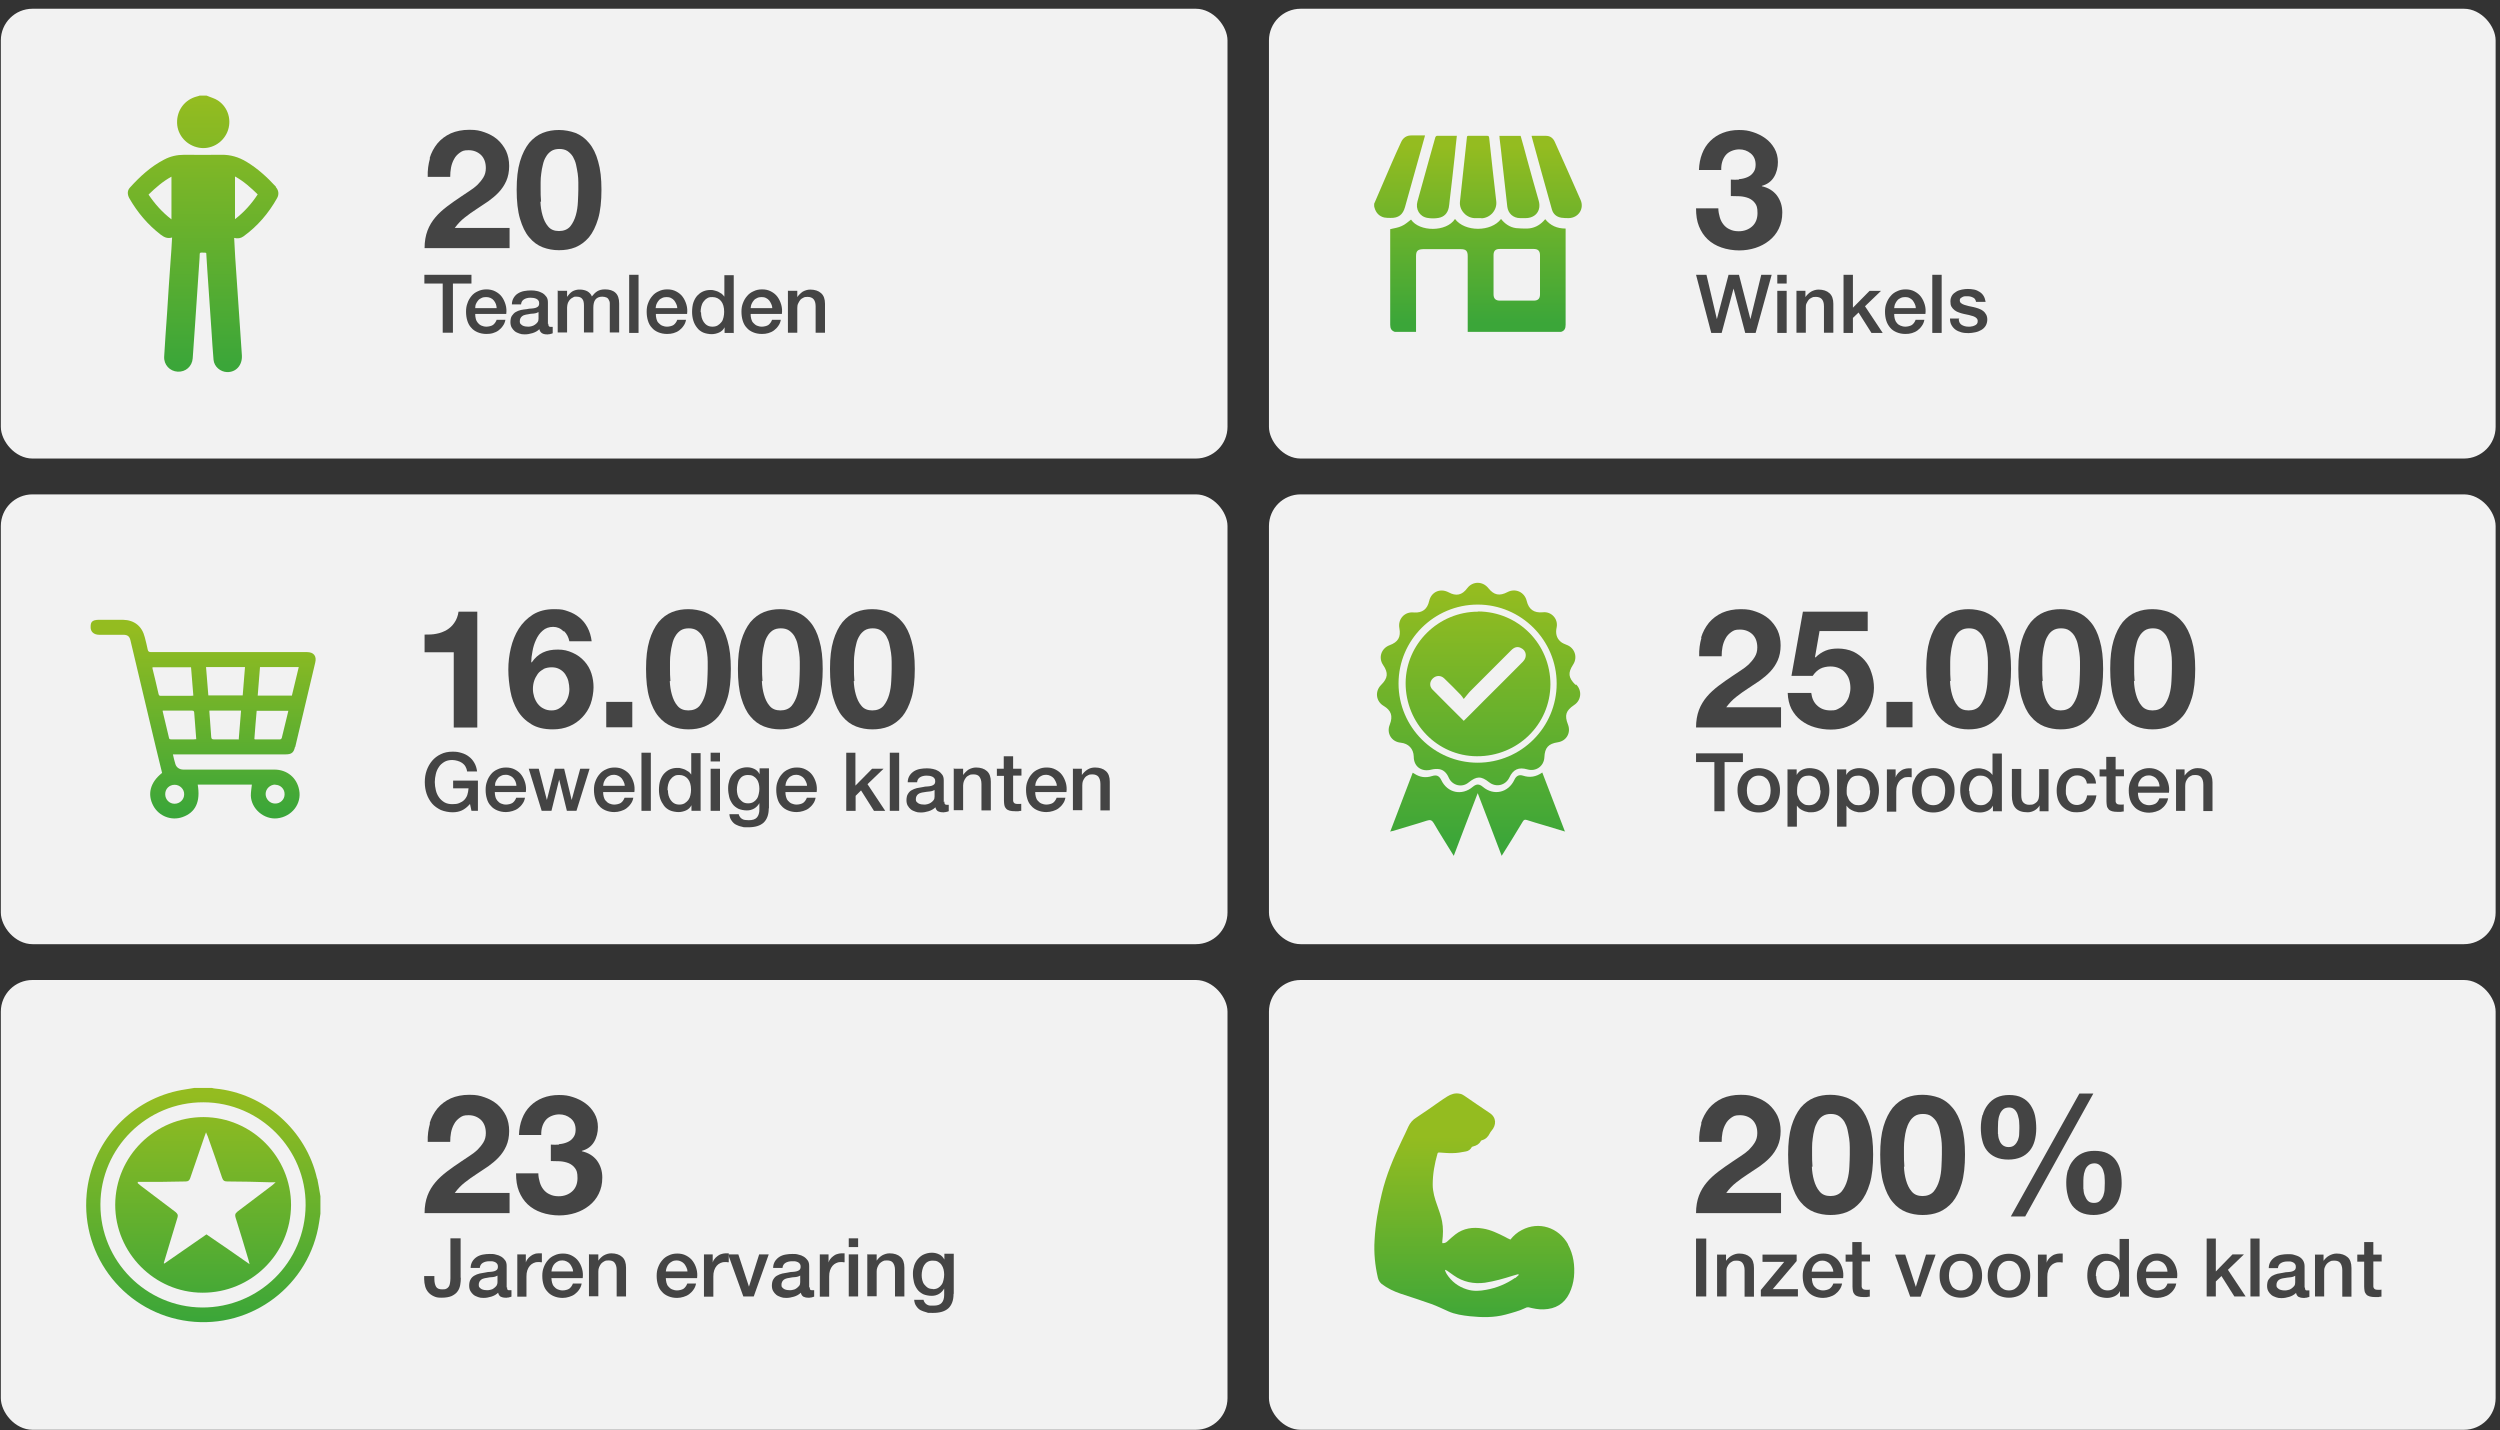 <?xml version="1.0" encoding="UTF-8"?>
<svg id="Laag_1" xmlns="http://www.w3.org/2000/svg" xmlns:xlink="http://www.w3.org/1999/xlink" version="1.1" viewBox="0 0 1200 686.4">
  <rect x="0" y="0" width="1200" height="686.4" fill="#333333" stroke="none"/>
  <!-- Generator: Adobe Illustrator 29.1.0, SVG Export Plug-In . SVG Version: 2.1.0 Build 142)  -->
  <defs>
    <style>
      .st0 {
        fill: #444;
      }

      .st1 {
        fill: url(#Naamloos_verloop_15);
      }

      .st2 {
        fill: url(#Naamloos_verloop_14);
      }

      .st3 {
        fill: url(#Naamloos_verloop_12);
      }

      .st4 {
        fill: url(#Naamloos_verloop_11);
      }

      .st5 {
        fill: url(#Naamloos_verloop_10);
      }

      .st6 {
        fill: url(#Naamloos_verloop_13);
      }

      .st7 {
        fill: url(#Naamloos_verloop);
      }

      .st8 {
        fill: #f2f2f2;
      }

      .st9 {
        fill: url(#Naamloos_verloop_2);
      }

      .st10 {
        fill: url(#Naamloos_verloop_5);
      }

      .st11 {
        fill: url(#Naamloos_verloop_6);
      }

      .st12 {
        fill: url(#Naamloos_verloop_4);
      }

      .st13 {
        fill: url(#Naamloos_verloop_9);
      }

      .st14 {
        fill: url(#Naamloos_verloop_8);
      }

      .st15 {
        fill: url(#Naamloos_verloop_3);
      }

      .st16 {
        fill: url(#Naamloos_verloop_7);
      }
    </style>
    <linearGradient id="Naamloos_verloop" data-name="Naamloos verloop" x1="97.5" y1="512.4" x2="97.5" y2="641" gradientTransform="translate(0 688) scale(1 -1)" gradientUnits="userSpaceOnUse">
      <stop offset="0" stop-color="#3ba639"/>
      <stop offset="1" stop-color="#94bc20"/>
    </linearGradient>
    <linearGradient id="Naamloos_verloop_2" data-name="Naamloos verloop 2" x1="97.5" y1="512.4" x2="97.5" y2="641" gradientTransform="translate(0 688) scale(1 -1)" gradientUnits="userSpaceOnUse">
      <stop offset="0" stop-color="#3ba639"/>
      <stop offset="1" stop-color="#94bc20"/>
    </linearGradient>
    <linearGradient id="Naamloos_verloop_3" data-name="Naamloos verloop 3" x1="97.5" y1="297.9" x2="97.5" y2="385.8" gradientTransform="translate(0 688) scale(1 -1)" gradientUnits="userSpaceOnUse">
      <stop offset="0" stop-color="#3ba639"/>
      <stop offset="1" stop-color="#94bc20"/>
    </linearGradient>
    <linearGradient id="Naamloos_verloop_4" data-name="Naamloos verloop 4" x1="709.5" y1="533.1" x2="709.5" y2="617.8" gradientTransform="translate(0 688) scale(1 -1)" gradientUnits="userSpaceOnUse">
      <stop offset="0" stop-color="#3ba639"/>
      <stop offset="1" stop-color="#94bc20"/>
    </linearGradient>
    <linearGradient id="Naamloos_verloop_5" data-name="Naamloos verloop 5" x1="671.8" y1="533.1" x2="671.8" y2="617.8" gradientTransform="translate(0 688) scale(1 -1)" gradientUnits="userSpaceOnUse">
      <stop offset="0" stop-color="#3ba639"/>
      <stop offset="1" stop-color="#94bc20"/>
    </linearGradient>
    <linearGradient id="Naamloos_verloop_6" data-name="Naamloos verloop 6" x1="709.5" y1="533.1" x2="709.5" y2="617.8" gradientTransform="translate(0 688) scale(1 -1)" gradientUnits="userSpaceOnUse">
      <stop offset="0" stop-color="#3ba639"/>
      <stop offset="1" stop-color="#94bc20"/>
    </linearGradient>
    <linearGradient id="Naamloos_verloop_7" data-name="Naamloos verloop 7" x1="729.3" y1="533.1" x2="729.3" y2="617.8" gradientTransform="translate(0 688) scale(1 -1)" gradientUnits="userSpaceOnUse">
      <stop offset="0" stop-color="#3ba639"/>
      <stop offset="1" stop-color="#94bc20"/>
    </linearGradient>
    <linearGradient id="Naamloos_verloop_8" data-name="Naamloos verloop 8" x1="689.7" y1="533.1" x2="689.7" y2="617.8" gradientTransform="translate(0 688) scale(1 -1)" gradientUnits="userSpaceOnUse">
      <stop offset="0" stop-color="#3ba639"/>
      <stop offset="1" stop-color="#94bc20"/>
    </linearGradient>
    <linearGradient id="Naamloos_verloop_9" data-name="Naamloos verloop 9" x1="747.2" y1="533.1" x2="747.2" y2="617.8" gradientTransform="translate(0 688) scale(1 -1)" gradientUnits="userSpaceOnUse">
      <stop offset="0" stop-color="#3ba639"/>
      <stop offset="1" stop-color="#94bc20"/>
    </linearGradient>
    <linearGradient id="Naamloos_verloop_10" data-name="Naamloos verloop 10" x1="709.4" y1="282.7" x2="709.4" y2="404.5" gradientTransform="translate(0 688) scale(1 -1)" gradientUnits="userSpaceOnUse">
      <stop offset="0" stop-color="#3ba639"/>
      <stop offset="1" stop-color="#94bc20"/>
    </linearGradient>
    <linearGradient id="Naamloos_verloop_11" data-name="Naamloos verloop 11" x1="709.5" y1="282.7" x2="709.5" y2="404.5" gradientTransform="translate(0 688) scale(1 -1)" gradientUnits="userSpaceOnUse">
      <stop offset="0" stop-color="#3ba639"/>
      <stop offset="1" stop-color="#94bc20"/>
    </linearGradient>
    <linearGradient id="Naamloos_verloop_12" data-name="Naamloos verloop 12" x1="709.4" y1="282.7" x2="709.4" y2="404.5" gradientTransform="translate(0 688) scale(1 -1)" gradientUnits="userSpaceOnUse">
      <stop offset="0" stop-color="#3ba639"/>
      <stop offset="1" stop-color="#94bc20"/>
    </linearGradient>
    <linearGradient id="Naamloos_verloop_13" data-name="Naamloos verloop 13" x1="707.7" y1="50.3" x2="707.7" y2="142.3" gradientTransform="translate(0 688) scale(1 -1)" gradientUnits="userSpaceOnUse">
      <stop offset="0" stop-color="#3ba639"/>
      <stop offset="1" stop-color="#94bc20"/>
    </linearGradient>
    <linearGradient id="Naamloos_verloop_14" data-name="Naamloos verloop 14" x1="97.5" y1="53.8" x2="97.5" y2="162.8" gradientTransform="translate(0 688) scale(1 -1)" gradientUnits="userSpaceOnUse">
      <stop offset="0" stop-color="#3ba639"/>
      <stop offset="1" stop-color="#94bc20"/>
    </linearGradient>
    <linearGradient id="Naamloos_verloop_15" data-name="Naamloos verloop 15" x1="97.5" y1="53.8" x2="97.5" y2="162.8" gradientTransform="translate(0 688) scale(1 -1)" gradientUnits="userSpaceOnUse">
      <stop offset="0" stop-color="#3ba639"/>
      <stop offset="1" stop-color="#94bc20"/>
    </linearGradient>
  </defs>
  <rect class="st8" x=".4" y="4.2" width="588.8" height="215.9" rx="15.2" ry="15.2"/>
  <rect class="st8" x="609.1" y="4.2" width="588.8" height="215.9" rx="15.2" ry="15.2"/>
  <rect class="st8" x=".4" y="237.3" width="588.8" height="215.9" rx="15.2" ry="15.2"/>
  <rect class="st8" x="609.1" y="237.3" width="588.8" height="215.9" rx="15.2" ry="15.2"/>
  <rect class="st8" x=".4" y="470.4" width="588.8" height="215.9" rx="15.2" ry="15.2"/>
  <rect class="st8" x="609.1" y="470.4" width="588.8" height="215.9" rx="15.2" ry="15.2"/>
  <path class="st0" d="M203.8,131.9h22.5v4.2h-8.9v23.6h-4.9v-23.6h-8.8v-4.2Z"/>
  <path class="st0" d="M228.1,150.8c0,.8.1,1.5.3,2.3s.6,1.4,1,1.9,1,1,1.7,1.3,1.5.5,2.4.5,2.4-.3,3.1-.8,1.4-1.4,1.8-2.5h4.2c-.2,1.1-.6,2.1-1.2,2.9-.6.9-1.3,1.6-2.1,2.2-.8.6-1.7,1-2.7,1.3s-2.1.4-3.1.4c-1.6,0-3-.3-4.2-.8s-2.3-1.2-3.1-2.2c-.9-.9-1.5-2.1-1.9-3.4-.4-1.3-.6-2.7-.6-4.3s.2-2.8.7-4.1c.4-1.3,1.1-2.4,1.9-3.4.8-1,1.9-1.8,3.1-2.3,1.2-.6,2.6-.9,4.1-.9s3,.3,4.3,1c1.3.7,2.3,1.5,3.1,2.6.8,1.1,1.4,2.4,1.8,3.8.4,1.4.5,2.9.3,4.4h-14.8,0ZM238.4,147.9c0-.7-.2-1.4-.4-2s-.6-1.2-1-1.7-.9-.9-1.6-1.2-1.3-.4-2.1-.4-1.5.1-2.1.4-1.2.6-1.6,1.1c-.5.5-.8,1.1-1.1,1.7-.3.6-.4,1.4-.4,2.1h10.4Z"/>
  <path class="st0" d="M263.2,155.3c0,.6,0,.9.2,1.2.1.2.4.4.8.4h.5c.2,0,.4,0,.6,0v3.1c-.2,0-.4.1-.6.2-.2,0-.5.1-.8.2-.3,0-.5,0-.8.1s-.5,0-.7,0c-.9,0-1.7-.2-2.3-.6s-1-1-1.2-1.9c-.9.9-2,1.5-3.3,1.9s-2.5.6-3.7.6-1.8-.1-2.6-.4-1.6-.6-2.2-1.1c-.6-.5-1.1-1.1-1.5-1.8s-.6-1.6-.6-2.6.2-2.3.7-3,1.1-1.4,1.8-1.8c.7-.4,1.6-.8,2.5-1,.9-.2,1.9-.3,2.8-.4.8-.2,1.6-.3,2.3-.3s1.4-.2,1.9-.3c.6-.2,1-.4,1.3-.7s.5-.8.5-1.5-.1-1-.4-1.4-.6-.6-1-.8c-.4-.2-.9-.3-1.4-.4-.5,0-1-.1-1.4-.1-1.2,0-2.3.3-3.1.8-.8.5-1.3,1.3-1.4,2.4h-4.4c0-1.3.4-2.4.9-3.2s1.2-1.6,2.1-2.1c.8-.5,1.8-.9,2.9-1.1,1.1-.2,2.2-.3,3.3-.3s2,.1,2.9.3c1,.2,1.8.6,2.6,1,.8.5,1.4,1.1,1.9,1.8.5.7.7,1.6.7,2.7v10.4h0ZM258.7,149.7c-.7.4-1.5.7-2.5.8-1,0-2,.2-3,.4-.5,0-.9.2-1.4.3s-.8.3-1.2.6c-.3.2-.6.6-.8,1-.2.4-.3.9-.3,1.5s.1.9.4,1.2.6.6,1,.8.8.3,1.3.4c.5,0,.9.1,1.3.1s1,0,1.6-.2c.6-.1,1.1-.4,1.6-.7s.9-.7,1.3-1.2.5-1.1.5-1.8v-3.3h0Z"/>
  <path class="st0" d="M268,139.6h4.2v2.8h.1c.3-.5.7-.9,1.1-1.4.4-.4.8-.8,1.3-1.1.5-.3,1-.5,1.7-.7.6-.2,1.3-.2,2.1-.2,1.2,0,2.4.3,3.4.8,1,.6,1.8,1.4,2.2,2.5.8-1,1.6-1.9,2.6-2.5s2.2-.9,3.7-.9c2.1,0,3.8.5,5,1.6s1.8,2.8,1.8,5.2v13.9h-4.5v-11.8c0-.8,0-1.5,0-2.2s-.2-1.2-.5-1.7c-.2-.5-.6-.9-1.1-1.1s-1.2-.4-2-.4c-1.5,0-2.6.5-3.3,1.4-.7.9-1,2.3-1,4v11.8h-4.5v-12.9c0-1.4-.2-2.5-.8-3.2-.5-.7-1.4-1.1-2.8-1.1s-1.1.1-1.7.4c-.5.2-1,.6-1.4,1-.4.4-.7,1-1,1.6-.2.6-.4,1.4-.4,2.2v12h-4.5v-20.2h0Z"/>
  <path class="st0" d="M302,131.9h4.5v27.9h-4.5v-27.9Z"/>
  <path class="st0" d="M314.8,150.8c0,.8.1,1.5.3,2.3s.5,1.4,1,1.9,1,1,1.7,1.3,1.5.5,2.4.5,2.4-.3,3.1-.8,1.4-1.4,1.8-2.5h4.2c-.2,1.1-.6,2.1-1.2,2.9-.6.9-1.3,1.6-2.1,2.2s-1.7,1-2.7,1.3-2,.4-3.1.4c-1.6,0-3-.3-4.2-.8s-2.3-1.2-3.1-2.2c-.9-.9-1.5-2.1-1.9-3.4s-.6-2.7-.6-4.3.2-2.8.7-4.1c.5-1.3,1.1-2.4,2-3.4.8-1,1.9-1.8,3.1-2.3,1.2-.6,2.5-.9,4.1-.9s3,.3,4.3,1c1.3.7,2.3,1.5,3.1,2.6.8,1.1,1.4,2.4,1.8,3.8.4,1.4.5,2.9.3,4.4h-14.8,0ZM325.1,147.9c0-.7-.2-1.4-.5-2s-.6-1.2-1-1.7c-.4-.5-1-.9-1.6-1.2s-1.3-.4-2-.4-1.5.1-2.1.4-1.2.6-1.6,1.1c-.5.5-.8,1.1-1.1,1.7s-.4,1.4-.5,2.1h10.4Z"/>
  <path class="st0" d="M352,159.8h-4.2v-2.7h0c-.6,1.2-1.5,2-2.6,2.5-1.1.5-2.4.8-3.6.8s-3-.3-4.1-.8-2.2-1.3-2.9-2.3c-.8-1-1.4-2.1-1.8-3.4-.4-1.3-.6-2.7-.6-4.2s.2-3.4.7-4.7,1.1-2.4,2-3.3,1.8-1.5,2.8-1.9c1-.4,2.1-.6,3.2-.6s1.3,0,1.9.2,1.3.3,1.9.6,1.1.6,1.7,1c.5.4.9.9,1.3,1.4h0v-10.3h4.5v27.9h0ZM336.5,149.9c0,.9.1,1.7.3,2.5.2.8.6,1.6,1,2.2s1,1.2,1.7,1.6c.7.4,1.5.6,2.5.6s1.8-.2,2.5-.6c.7-.4,1.3-1,1.8-1.6s.8-1.4,1-2.3.3-1.7.3-2.6c0-2.2-.5-4-1.5-5.2s-2.4-1.9-4.1-1.9-1.9.2-2.6.6c-.7.4-1.3,1-1.8,1.7-.5.7-.8,1.5-1,2.3-.2.9-.3,1.8-.3,2.7h0Z"/>
  <path class="st0" d="M360.3,150.8c0,.8.1,1.5.3,2.3s.5,1.4,1,1.9,1,1,1.7,1.3,1.5.5,2.4.5,2.4-.3,3.1-.8,1.4-1.4,1.8-2.5h4.2c-.2,1.1-.6,2.1-1.2,2.9-.6.9-1.3,1.6-2.1,2.2s-1.7,1-2.7,1.3-2,.4-3.1.4c-1.6,0-3-.3-4.2-.8s-2.3-1.2-3.1-2.2c-.9-.9-1.5-2.1-1.9-3.4s-.6-2.7-.6-4.3.2-2.8.7-4.1c.5-1.3,1.1-2.4,2-3.4.8-1,1.9-1.8,3.1-2.3,1.2-.6,2.5-.9,4.1-.9s3,.3,4.3,1c1.3.7,2.3,1.5,3.1,2.6.8,1.1,1.4,2.4,1.8,3.8.4,1.4.5,2.9.3,4.4h-14.8,0ZM370.7,147.9c0-.7-.2-1.4-.5-2s-.6-1.2-1-1.7c-.4-.5-1-.9-1.6-1.2s-1.3-.4-2-.4-1.5.1-2.1.4-1.2.6-1.6,1.1c-.5.5-.8,1.1-1.1,1.7s-.4,1.4-.5,2.1h10.4Z"/>
  <path class="st0" d="M378.5,139.6h4.2v3h0c.7-1,1.6-1.9,2.6-2.6,1.1-.6,2.3-1,3.6-1,2.2,0,4,.6,5.2,1.7,1.3,1.1,1.9,2.9,1.9,5.1v13.9h-4.5v-12.7c0-1.6-.4-2.7-1-3.4-.6-.7-1.6-1.1-2.9-1.1s-1.4.1-2,.4-1.1.6-1.5,1.1c-.4.5-.7,1.1-1,1.7s-.4,1.3-.4,2.1v11.9h-4.5v-20.2h0Z"/>
  <g>
    <path class="st0" d="M814.1,594.5h4.9v27.8h-4.9v-27.8Z"/>
    <path class="st0" d="M824.3,602.2h4.2v3h0c.7-1,1.6-1.9,2.7-2.5s2.3-1,3.6-1c2.2,0,4,.6,5.2,1.7,1.3,1.1,1.9,2.9,1.9,5.2v13.8h-4.5v-12.7c0-1.6-.4-2.7-1-3.5s-1.6-1.1-2.9-1.1-1.4.1-2,.4c-.6.3-1.1.7-1.5,1.1-.4.5-.7,1-1,1.7s-.3,1.3-.3,2.1v11.9h-4.5v-20.2h0Z"/>
    <path class="st0" d="M846,602.2h16.4v3.1l-11.5,13.5h12.1v3.5h-17.8v-3.1l11.2-13.5h-10.4v-3.5h0Z"/>
    <path class="st0" d="M869.7,613.4c0,.8.1,1.5.3,2.3.2.7.5,1.4,1,1.9.4.5,1,1,1.7,1.3s1.5.5,2.4.5,2.3-.3,3.1-.8c.8-.6,1.4-1.4,1.8-2.5h4.2c-.2,1.1-.6,2.1-1.2,2.9-.6.9-1.3,1.6-2.1,2.2s-1.7,1-2.7,1.3-2,.5-3.1.5c-1.6,0-3-.3-4.2-.8-1.2-.5-2.3-1.2-3.1-2.2-.8-.9-1.5-2-1.9-3.3s-.6-2.7-.6-4.3.2-2.8.7-4.1c.5-1.3,1.1-2.4,2-3.4.8-1,1.9-1.8,3.1-2.3,1.2-.6,2.5-.9,4.1-.9s3,.3,4.3,1c1.3.7,2.3,1.5,3.1,2.6s1.4,2.3,1.8,3.8c.4,1.4.5,2.9.3,4.4h-14.8ZM880,610.5c0-.7-.2-1.4-.5-2s-.6-1.2-1-1.7-1-.9-1.6-1.2-1.3-.5-2-.5-1.5.1-2.1.4c-.6.3-1.2.7-1.6,1.1s-.8,1-1.1,1.7-.4,1.3-.5,2.1h10.4Z"/>
    <path class="st0" d="M885.8,602.2h3.3v-6h4.5v6h4v3.3h-4v10.8c0,.5,0,.9,0,1.2s.1.6.3.9c.1.2.4.4.6.5.3.1.7.2,1.2.2s.6,0,.9,0c.3,0,.6,0,.9-.1v3.4c-.5,0-1,0-1.4.2-.5,0-1,0-1.4,0-1.2,0-2.1-.1-2.8-.3-.7-.2-1.3-.5-1.7-1-.4-.4-.7-1-.8-1.6s-.2-1.4-.2-2.2v-11.9h-3.3v-3.3h0Z"/>
    <path class="st0" d="M909.7,602.2h4.8l5.1,15.5h0l4.9-15.5h4.6l-7.2,20.2h-5l-7.3-20.2Z"/>
    <path class="st0" d="M941.2,622.9c-1.6,0-3-.3-4.3-.8-1.3-.5-2.3-1.3-3.2-2.2-.9-.9-1.5-2-2-3.3s-.7-2.7-.7-4.3.2-3,.7-4.2,1.1-2.4,2-3.3c.9-.9,1.9-1.7,3.2-2.2s2.7-.8,4.3-.8,3,.3,4.3.8c1.3.5,2.3,1.3,3.2,2.2.9.9,1.5,2,2,3.3s.7,2.7.7,4.2-.2,3-.7,4.3-1.1,2.4-2,3.3c-.9.9-1.9,1.7-3.2,2.2s-2.7.8-4.3.8ZM941.2,619.4c1,0,1.8-.2,2.6-.6.7-.4,1.3-1,1.8-1.6.5-.7.8-1.4,1-2.3.2-.8.3-1.7.3-2.6s-.1-1.7-.3-2.6c-.2-.9-.6-1.6-1-2.3-.5-.7-1.1-1.2-1.8-1.6-.7-.4-1.6-.6-2.6-.6s-1.8.2-2.6.6c-.7.4-1.3,1-1.8,1.6s-.8,1.4-1,2.3c-.2.9-.3,1.7-.3,2.6s.1,1.8.3,2.6c.2.8.6,1.6,1,2.3s1.1,1.2,1.8,1.6c.7.4,1.6.6,2.6.6Z"/>
    <path class="st0" d="M964.3,622.9c-1.6,0-3-.3-4.3-.8-1.3-.5-2.3-1.3-3.2-2.2-.9-.9-1.5-2-2-3.3s-.7-2.7-.7-4.3.2-3,.7-4.2,1.1-2.4,2-3.3c.9-.9,1.9-1.7,3.2-2.2s2.7-.8,4.3-.8,3,.3,4.3.8c1.3.5,2.3,1.3,3.2,2.2.9.9,1.5,2,2,3.3s.7,2.7.7,4.2-.2,3-.7,4.3-1.1,2.4-2,3.3c-.9.9-1.9,1.7-3.2,2.2s-2.7.8-4.3.8ZM964.3,619.4c1,0,1.8-.2,2.6-.6.7-.4,1.3-1,1.8-1.6.5-.7.8-1.4,1-2.3.2-.8.3-1.7.3-2.6s-.1-1.7-.3-2.6c-.2-.9-.6-1.6-1-2.3-.5-.7-1.1-1.2-1.8-1.6-.7-.4-1.6-.6-2.6-.6s-1.8.2-2.6.6c-.7.4-1.3,1-1.8,1.6s-.8,1.4-1,2.3c-.2.9-.3,1.7-.3,2.6s.1,1.8.3,2.6c.2.8.6,1.6,1,2.3s1.1,1.2,1.8,1.6c.7.4,1.6.6,2.6.6Z"/>
    <path class="st0" d="M978.2,602.2h4.2v3.9h0c.1-.5.4-1.1.8-1.6.4-.5.8-1,1.4-1.4.5-.4,1.1-.8,1.8-1s1.3-.4,2-.4.9,0,1.1,0c.2,0,.4,0,.6,0v4.3c-.3,0-.6,0-1-.1-.3,0-.6,0-1,0-.8,0-1.5.2-2.1.5s-1.2.7-1.7,1.3-.9,1.3-1.2,2.2-.4,1.8-.4,3v9.6h-4.5v-20.2h0Z"/>
    <path class="st0" d="M1021.8,622.4h-4.2v-2.7h0c-.6,1.2-1.5,2-2.6,2.5s-2.3.8-3.6.8-3-.3-4.2-.8c-1.2-.6-2.2-1.3-2.9-2.3s-1.4-2.1-1.8-3.4c-.4-1.3-.6-2.7-.6-4.2s.2-3.4.7-4.7c.5-1.3,1.2-2.4,2-3.3.8-.9,1.8-1.5,2.8-1.9,1-.4,2.1-.6,3.2-.6s1.3,0,1.9.2c.7.1,1.3.3,1.9.6s1.2.6,1.7,1c.5.4.9.9,1.3,1.4h0v-10.3h4.5v27.8h0ZM1006.2,612.5c0,.9.1,1.7.3,2.5.2.8.6,1.6,1,2.2.5.7,1,1.2,1.7,1.6s1.5.6,2.5.6,1.8-.2,2.5-.6c.7-.4,1.3-1,1.8-1.6s.8-1.4,1-2.3c.2-.8.3-1.7.3-2.6,0-2.2-.5-4-1.5-5.2s-2.4-1.9-4.1-1.9-1.9.2-2.6.6c-.7.4-1.3,1-1.8,1.7-.5.7-.8,1.5-1,2.3-.2.9-.3,1.8-.3,2.7h0Z"/>
    <path class="st0" d="M1030.1,613.4c0,.8.1,1.5.3,2.3s.6,1.4,1,1.9c.4.5,1,1,1.7,1.3s1.5.5,2.4.5,2.3-.3,3.1-.8,1.4-1.4,1.8-2.5h4.2c-.2,1.1-.6,2.1-1.2,2.9-.6.9-1.3,1.6-2.1,2.2-.8.6-1.7,1-2.7,1.3s-2.1.5-3.1.5c-1.6,0-3-.3-4.2-.8s-2.3-1.2-3.1-2.2c-.8-.9-1.5-2-1.9-3.3s-.6-2.7-.6-4.3.2-2.8.7-4.1c.5-1.3,1.1-2.4,1.9-3.4s1.9-1.8,3.1-2.3c1.2-.6,2.6-.9,4.1-.9s3,.3,4.3,1c1.3.7,2.3,1.5,3.1,2.6s1.4,2.3,1.8,3.8c.4,1.4.5,2.9.3,4.4h-14.8,0ZM1040.4,610.5c0-.7-.2-1.4-.4-2s-.6-1.2-1-1.7c-.4-.5-.9-.9-1.6-1.2-.6-.3-1.3-.5-2.1-.5s-1.5.1-2.1.4c-.6.3-1.2.7-1.6,1.1s-.8,1-1.1,1.7-.4,1.3-.4,2.1h10.4Z"/>
    <path class="st0" d="M1059.2,594.5h4.4v15.8l8-8.2h5.5l-7.7,7.4,8.5,12.8h-5.4l-6.2-9.8-2.7,2.6v7.2h-4.4v-27.8h0Z"/>
    <path class="st0" d="M1080.2,594.5h4.4v27.8h-4.4v-27.8Z"/>
    <path class="st0" d="M1106.4,617.9c0,.5,0,.9.2,1.2s.4.3.8.3h.5c.2,0,.4,0,.6,0v3.1c-.2,0-.4.1-.6.2-.2,0-.5.1-.8.2-.3,0-.5,0-.8.1-.3,0-.5,0-.7,0-.9,0-1.7-.2-2.3-.5-.6-.4-1-1-1.2-1.9-.9.9-2,1.5-3.3,1.9s-2.5.6-3.7.6-1.8-.1-2.6-.4-1.6-.6-2.2-1.1c-.6-.5-1.1-1.1-1.5-1.8s-.6-1.6-.6-2.6.2-2.3.7-3,1.1-1.4,1.8-1.8,1.6-.8,2.5-1c.9-.2,1.8-.3,2.8-.5.8-.2,1.6-.3,2.3-.3.7,0,1.4-.2,1.9-.3.6-.2,1-.4,1.3-.7s.5-.8.5-1.5-.1-1-.4-1.4c-.3-.4-.6-.6-1-.8s-.8-.3-1.3-.4c-.5,0-1,0-1.4,0-1.2,0-2.3.3-3.1.8-.8.5-1.3,1.3-1.4,2.4h-4.4c0-1.3.4-2.4.9-3.2.6-.9,1.2-1.5,2.1-2.1.8-.5,1.8-.9,2.9-1.1s2.2-.3,3.3-.3,2,0,2.9.3,1.8.5,2.6,1c.8.5,1.4,1.1,1.8,1.8s.7,1.6.7,2.7v10.4h0ZM1101.9,612.3c-.7.4-1.5.7-2.5.8s-2,.2-3,.4c-.5,0-.9.2-1.4.3-.4.1-.8.3-1.2.6-.3.2-.6.6-.8,1-.2.4-.3.9-.3,1.5s.1.9.4,1.2.6.6,1,.8.8.3,1.3.4.9.1,1.3.1,1,0,1.6-.2c.6-.1,1.1-.3,1.6-.7s.9-.7,1.3-1.2.5-1.1.5-1.8v-3.3h0Z"/>
    <path class="st0" d="M1111.1,602.2h4.2v3h0c.7-1,1.6-1.9,2.7-2.5s2.3-1,3.6-1c2.2,0,3.9.6,5.2,1.7,1.3,1.1,1.9,2.9,1.9,5.2v13.8h-4.4v-12.7c0-1.6-.4-2.7-1-3.5s-1.6-1.1-2.9-1.1-1.4.1-2,.4c-.6.3-1.1.7-1.5,1.1s-.7,1-1,1.7-.3,1.3-.3,2.1v11.9h-4.4v-20.2h0Z"/>
    <path class="st0" d="M1131.5,602.2h3.3v-6h4.4v6h4v3.3h-4v10.8c0,.5,0,.9,0,1.2s.1.6.3.9c.1.2.4.4.6.5s.7.2,1.2.2.6,0,.9,0c.3,0,.6,0,.9-.1v3.4c-.5,0-1,0-1.4.2-.5,0-.9,0-1.4,0-1.2,0-2.1-.1-2.8-.3-.7-.2-1.3-.5-1.7-1s-.7-1-.8-1.6c-.1-.7-.2-1.4-.2-2.2v-11.9h-3.3v-3.3h0Z"/>
  </g>
  <path class="st0" d="M814.1,131.9h5l5,21.3h0l5.6-21.3h5l5.5,21.3h0l5.2-21.3h5l-7.7,27.9h-5l-5.6-21.3h0l-5.7,21.3h-5l-7.3-27.9h0Z"/>
  <path class="st0" d="M853.1,131.9h4.5v4.2h-4.5v-4.2ZM853.1,139.6h4.5v20.2h-4.5v-20.2Z"/>
  <path class="st0" d="M862.4,139.6h4.2v3h0c.7-1,1.6-1.9,2.7-2.6,1.1-.6,2.3-1,3.6-1,2.2,0,4,.6,5.2,1.7,1.3,1.1,1.9,2.9,1.9,5.1v13.9h-4.5v-12.7c0-1.6-.4-2.7-1-3.4-.6-.7-1.6-1.1-2.9-1.1s-1.4.1-2,.4c-.6.3-1.1.6-1.5,1.1-.4.5-.7,1.1-1,1.7s-.3,1.3-.3,2.1v11.9h-4.5v-20.2h0Z"/>
  <path class="st0" d="M884.9,131.9h4.5v15.8l8-8.1h5.5l-7.7,7.4,8.5,12.8h-5.4l-6.2-9.8-2.7,2.6v7.2h-4.5v-27.9h0Z"/>
  <path class="st0" d="M909.2,150.8c0,.8.1,1.5.3,2.3.2.7.5,1.4,1,1.9.4.6,1,1,1.7,1.3s1.5.5,2.4.5,2.3-.3,3.1-.8c.8-.6,1.4-1.4,1.8-2.5h4.2c-.2,1.1-.6,2.1-1.2,2.9-.6.9-1.3,1.6-2.1,2.2s-1.7,1-2.7,1.3-2,.4-3.1.4c-1.6,0-3-.3-4.2-.8-1.2-.5-2.3-1.2-3.1-2.2-.8-.9-1.5-2.1-1.9-3.4s-.6-2.7-.6-4.3.2-2.8.7-4.1c.5-1.3,1.1-2.4,2-3.4.8-1,1.9-1.8,3.1-2.3,1.2-.6,2.5-.9,4.1-.9s3,.3,4.3,1,2.3,1.5,3.1,2.6c.8,1.1,1.4,2.4,1.8,3.8.4,1.4.5,2.9.3,4.4h-14.8ZM919.6,147.9c0-.7-.2-1.4-.5-2s-.6-1.2-1-1.7-1-.9-1.6-1.2-1.3-.4-2-.4-1.5.1-2.1.4-1.2.6-1.6,1.1c-.5.5-.8,1.1-1.1,1.7s-.4,1.4-.5,2.1h10.4Z"/>
  <path class="st0" d="M927.5,131.9h4.5v27.9h-4.5v-27.9Z"/>
  <path class="st0" d="M940.2,153.3c.1,1.3.6,2.2,1.5,2.7.9.5,1.9.8,3.1.8s.9,0,1.4-.1c.5,0,1-.2,1.5-.4s.8-.4,1.2-.8c.3-.4.4-.8.4-1.4,0-.6-.2-1-.6-1.4s-.9-.7-1.5-.9-1.3-.4-2.1-.6-1.6-.3-2.4-.5c-.8-.2-1.6-.4-2.4-.7-.8-.3-1.5-.6-2.1-1.1s-1.1-1-1.5-1.7c-.4-.7-.5-1.5-.5-2.6s.3-2,.8-2.8,1.2-1.3,2-1.8,1.7-.8,2.7-1c1-.2,2-.3,2.9-.3s2,.1,3,.3c1,.2,1.8.6,2.6,1.1.8.5,1.4,1.1,1.9,1.9.5.8.8,1.8,1,2.9h-4.6c-.2-1.1-.7-1.8-1.5-2.1-.8-.4-1.6-.6-2.6-.6s-.7,0-1.1,0-.8.1-1.2.3-.7.4-1,.6c-.3.3-.4.6-.4,1.1s.2,1,.6,1.3.9.6,1.5.8,1.3.4,2.1.6,1.6.3,2.4.5c.8.2,1.6.4,2.4.7.8.3,1.5.6,2.1,1.1.6.4,1.1,1,1.5,1.7s.6,1.5.6,2.5-.3,2.2-.8,3-1.2,1.5-2.1,2-1.8.9-2.9,1.1c-1.1.2-2.1.4-3.2.4s-2.5-.1-3.5-.4-2-.7-2.8-1.3c-.8-.6-1.4-1.3-1.9-2.2-.5-.9-.7-1.9-.7-3.1h4.5,0Z"/>
  <g id="DI8KOb.tif">
    <g>
      <path class="st7" d="M109.1,63.4c-2.3,5.4-8,8.5-13.6,7.5-6-1.1-10.3-6-10.5-11.8-.2-6.2,3.7-11.3,9.5-12.8.4-.1.9-.2,1.3-.4h3.4c1.8.8,3.9,1.3,5.5,2.4,4.9,3.3,6.7,9.6,4.4,15.1Z"/>
      <path class="st9" d="M132.5,89.7c-4.2-4.6-8.8-8.8-14.1-12-3.8-2.3-7.8-3.5-12.2-3.4-5.9.1-11.9,0-17.8,0-3.4,0-6.6.7-9.6,2.3-6.4,3.3-11.6,8.1-16.4,13.4-1.4,1.5-1.3,3.4-.3,5.2,3.9,6.8,8.8,12.6,15,17.4,1.6,1.2,3.2,2.1,5.5,1.4-.2,3.8-.4,7.3-.7,10.9-.6,8.5-1.2,16.9-1.7,25.4-.5,7-1,13.9-1.4,20.9-.2,3.9,2.7,7,6.5,7.2,3.8.2,6.9-2.5,7.2-6.4.4-5.2.7-10.5,1.1-15.7.7-10.9,1.5-21.8,2.2-32.6.2-2.8-.5-2.5,2.8-2.4.1,0,.2,0,.4.2.2,2.6.3,5.3.5,8,.7,9.7,1.3,19.4,2,29.1.3,4.7.6,9.4,1,14.1.3,3.3,3.3,5.8,6.5,5.9,4.4.1,7.4-3.4,7.1-8.1-.4-5.9-.8-11.8-1.2-17.7-.7-9.8-1.3-19.5-2-29.3-.2-3-.3-6.1-.5-9.3,1.8.4,3.1.2,4.4-.7,6.8-4.9,12.1-11.1,16.2-18.4,1-1.8.8-3.7-.6-5.3h0ZM82.3,105.3c-4.4-3.4-7.9-7.3-11-11.9,3.4-3.3,6.8-6.3,11-8.6v20.6ZM112.8,105.3v-20.6c4.2,2.3,7.6,5.4,10.9,8.6-3,4.6-6.5,8.5-10.9,11.9h0Z"/>
    </g>
  </g>
  <g id="NW2BEc">
    <path class="st15" d="M141.7,358.6c3.2-13.5,6.4-27,9.6-40.5.8-3.2-.7-5.1-4-5.1-14.7,0-29.3,0-44,0s-20.5,0-30.8,0c-.9,0-1.4-.2-1.6-1.2-.4-2-.9-4-1.4-5.9-1.3-5.3-5-8.3-10.5-8.4-3.8,0-7.6,0-11.4,0s-4.1,1.4-4.1,3.6c0,2.2,1.6,3.6,4.2,3.6h11.6c1.9,0,2.9.8,3.3,2.6,3.1,13.1,6.2,26.2,9.3,39.2,1.9,8.1,3.9,16.3,5.9,24.5-5.7,4.5-7.2,10.2-4.2,15.8,2.7,5,8.7,7.3,14,5.4,6.3-2.2,8.7-7.4,7.3-15.6h26c-.2,1.8-.5,3.6-.5,5.3.2,6.4,6.4,11.6,12.7,10.9,7-.8,11.8-7,10.5-13.6-1.1-5.9-5.8-9.8-11.9-9.8-11.6,0-23.3,0-34.9,0s-5.9,0-8.8,0c-1.8,0-3.3-1-3.8-2.6-.5-1.5-.8-3-1.2-4.7h54.1c2.8,0,3.9-.8,4.5-3.6h0ZM132.2,376.7c2.5,0,4.5,2.1,4.4,4.6,0,2.5-2.1,4.5-4.6,4.4-2.5,0-4.5-2.2-4.5-4.6,0-2.5,2.2-4.5,4.6-4.5h0ZM124.8,320.2h18.6c-1.1,4.6-2.2,9.1-3.3,13.7h-16.4c.4-4.6.7-9.1,1.1-13.7ZM77.4,334c-.7,0-1.1,0-1.3-.9-.9-4.1-1.9-8.1-2.9-12.2,0-.2,0-.3,0-.6h18.5c.4,4.5.7,9,1.1,13.6-.4,0-.8.1-1.2.1-4.7,0-9.4,0-14.1,0h0ZM83.9,376.7c2.4,0,4.6,2.1,4.5,4.6,0,2.5-2.1,4.5-4.6,4.5-2.5,0-4.5-2-4.5-4.6s2-4.5,4.5-4.5h0ZM93.1,354.9h-10.8c-.6,0-1.1,0-1.2-.8-1-4.2-2-8.4-3-12.6,0,0,0-.2,0-.4.3,0,.7,0,1.1,0h12.8c.6,0,1.1,0,1.2.8.3,4.3.7,8.5,1,12.9-.5,0-.8.1-1.2.1h0ZM114.8,354.9h-5.8c-2.1,0-4.2,0-6.4,0-.7,0-1.1-.2-1.2-1-.3-4.1-.6-8.2-.9-12.3,0-.1,0-.2,0-.5h15.2c-.4,4.6-.7,9.1-1.1,13.7h0ZM116.5,333.8h-16.5c-.4-4.5-.7-9-1.1-13.6h18.7c-.4,4.6-.7,9-1.1,13.6h0ZM135.3,354.1c0,.3-.6.8-.8.8-4,0-8.1,0-12.1,0,0,0-.2,0-.3-.2.3-4.4.7-8.9,1.1-13.5h15.2c-.4,1.9-.9,3.6-1.3,5.4-.6,2.5-1.2,5-1.8,7.4h0Z"/>
  </g>
  <g id="ovB1p2.tif">
    <g>
      <path class="st12" d="M751.5,111v-1.3c-4.1,0-7.3-1.4-9.8-4.5-.3.3-.5.6-.8.9-2.1,2.2-4.7,3.5-7.8,3.6-1.8,0-3.7,0-5.4-.2-3-.4-5.4-2.1-7.2-4.4-4.7,6.3-17.4,6.3-22.1,0-4.1,6.4-17.2,6.2-21.1.3-1.5,1.1-2.8,2.4-4.5,3.1-1.6.8-3.5,1-5.5,1.5v1c0,14.9,0,29.9,0,44.9,0,1.7.5,2.8,2.2,3.4h10.2v-36.4c0-2.4.8-3.2,3.3-3.3h18.2c2.4,0,3.3.8,3.3,3.3v35c0,.5,0,.9,0,1.4h44.8c1.7-.5,2.2-1.7,2.2-3.4,0-14.9,0-29.9,0-44.9h0ZM739.2,141.3c0,2-.9,3-3,3-5.5,0-10.9,0-16.3,0-2,0-3-1-3-3v-18.8c0-2.1.9-3,3-3h16.3c2,0,3,.9,3,3v18.8h0Z"/>
      <path class="st10" d="M684,65.1c-.8,3-1.6,5.8-2.4,8.6-2.4,8.6-4.8,17.2-7.2,25.7-1,3.6-3.1,5.3-6.9,5.2-1,0-2.1,0-3.1-.2-2.4-.6-3.9-2.2-4.6-4.6,0-.2-.2-.5-.2-.8v-1.2c2.8-6.5,5.6-13,8.4-19.5,1.4-3.3,2.9-6.5,4.4-9.8,1-2.4,2.8-3.6,5.4-3.5,2,0,4,0,6.1,0h0Z"/>
      <path class="st11" d="M711.1,104.7c-.5,0-1.1,0-1.8,0-2.2.2-4.3-.3-6.1-1.9-1.8-1.7-2.7-3.8-2.4-6.2,1.1-10.2,2.2-20.3,3.3-30.5,0-.7.2-1,1-.9,2.9,0,5.8,0,8.7,0,.7,0,.9.2,1,.9,1.1,10.2,2.2,20.3,3.4,30.5.5,4.2-2.8,8-7.1,8.2h0Z"/>
      <path class="st16" d="M732.1,104.7h-2.4c-3.3,0-5.8-2.2-6.2-5.5-.8-7.1-1.6-14.3-2.4-21.4-.4-3.8-.8-7.6-1.3-11.4,0-.4,0-.8-.1-1.2h10.2c1,3.5,2,7,2.9,10.5,1.9,6.9,3.8,13.8,5.8,20.7,1.3,4.7-1.5,8.3-6.4,8.3h0Z"/>
      <path class="st14" d="M699.3,65.1c-.4,3.3-.7,6.4-1,9.5-.8,7.3-1.6,14.7-2.5,22-.1,1-.2,2.1-.4,3.1-.6,2.7-2.2,4.4-4.9,4.9-1.7.3-3.6.3-5.3,0-3.8-.6-5.9-4.2-4.8-8,1.9-7,3.9-14,5.8-20.9.9-3.2,1.8-6.4,2.7-9.6,0-.3.5-.9.8-.9,3.2,0,6.3,0,9.6,0Z"/>
      <path class="st13" d="M753.1,104.7c-1.2,0-2.5,0-3.7-.2-2.3-.4-3.9-1.8-4.5-4-3.3-11.7-6.5-23.3-9.7-35,0,0,0-.1,0-.3,2.3,0,4.6,0,6.9,0,2,0,3.4,1.1,4.2,2.9,4.2,9.3,8.3,18.6,12.4,27.9,1.8,4.2-1,8.5-5.6,8.7h0Z"/>
    </g>
  </g>
  <g id="AXMxjU">
    <g>
      <path class="st5" d="M756.2,328.7c-3.4-3.4-3.7-5.7-1.1-9.7,2.3-3.5.8-8.1-3.2-9.5-1-.4-2-.8-2.8-1.5-2.1-1.8-2.5-4.2-1.9-6.9.8-4.1-2.6-7.7-6.7-7.2-4.2.4-6.7-1.4-7.7-5.5-1-4.2-5.4-6.2-9.2-4.2-3.8,2-6.5,1.5-9.2-1.9-2.7-3.4-7.5-3.4-10.1,0-2.5,3.4-5.3,4-9,2-4-2.1-8.3-.2-9.3,4.2-.9,3.9-3.2,5.7-7.2,5.5-4.5-.6-7.9,3.1-7.1,7.5.8,4.3-.6,6.7-4.7,8.2-4,1.5-5.5,6-3.1,9.5,2.6,3.8,2.3,6.3-1,9.6-3,3-2.5,7.8,1.2,10,3.7,2.2,4.6,4.9,3,9-1.7,4.1.8,8.3,5.3,8.7,3.7.4,6.1,2.9,6.2,6.7,0,4.8,3.8,7.5,8.5,6.2,1.2-.3,2.6-.4,3.8-.2,2.2.4,3.6,2,4.5,4.1,1.7,3.8,6.4,4.9,9.5,2.3,3.9-3.1,6-3.2,9.9-.1,3.3,2.6,7.9,1.5,9.7-2.3,1.8-3.9,4.5-5.1,8.6-3.9,4.1,1.2,8-1.5,8.2-5.8.2-4.6,1.9-6.5,6.4-7.2,4.2-.6,6.5-4.6,4.9-8.6-1.7-4.4-1-6.6,3-9.3,3.4-2.2,3.9-6.9,1-9.8h0ZM709.3,366.1c-20.9,0-38-17.1-38-38,0-20.9,17.1-37.9,38-37.9,20.9,0,37.9,17.1,37.9,37.9,0,21-17,38-38,38h0Z"/>
      <path class="st4" d="M751.4,399.2c-3.6-1.1-7-2.1-10.3-3.1-2.7-.8-5.5-1.6-8.2-2.5-1-.3-1.5-.1-2,.8-3.2,5.4-6.6,10.8-10.1,16.4-3.8-10.1-7.6-19.9-11.5-30.1-3.9,10.2-7.7,20-11.5,30.1-3.3-5.4-6.6-10.5-9.6-15.7-.9-1.5-1.7-1.7-3.3-1.2-5.5,1.8-11,3.3-16.5,5-.3,0-.6.1-1.1.3,3.7-9.6,7.2-18.9,10.8-28.3.3.2.5.3.7.4,2.7,1.8,5.5,2.2,8.6,1.2,2.2-.7,3.4-.1,4.4,1.9,2.9,6.2,9.9,7.7,15.1,3.3,1.8-1.5,3.1-1.5,4.9,0,5.2,4.4,12.2,2.8,15.1-3.4.9-1.9,2.2-2.6,4.1-2,3.3,1.1,6.3.6,9.3-1.5,3.6,9.4,7.2,18.8,10.9,28.4h0Z"/>
      <path class="st3" d="M709.5,293.6c-19,0-34.7,15.4-34.8,34.3,0,19.3,15.2,35,34.2,35.1,19.5.1,35.2-15.2,35.3-34.5,0-19.3-15.3-34.9-34.7-35h0ZM731,317.6c-6.2,6.3-12.5,12.5-18.8,18.8s-6.3,6.4-9.6,9.6c-5.1-5.1-10.1-10-15-15-1.6-1.6-1.4-3.9.2-5.4,1.6-1.5,3.8-1.5,5.4,0,2.7,2.6,5.3,5.2,7.9,7.9.4.4.8,1,1.5,2,1.3-1.5,2.2-2.8,3.3-3.9,6.5-6.5,13-13,19.5-19.5,1.5-1.5,3-1.9,4.6-1.1,2.7,1.2,3.2,4.4,1,6.6h0Z"/>
    </g>
  </g>
  <g id="x6aFQD">
    <path class="st6" d="M752.7,597.3c-4.6-8.2-14.1-11.2-22.2-6.9-2.2,1.1-4,2.7-5.5,4.6-.9-.4-1.8-.8-2.6-1.3-3.4-1.7-6.8-3.4-10.6-4-4.8-.8-9.3-.2-13.2,2.8-1.3,1-2.6,2.2-3.8,3.3-.7.7-1.5,1-2.5.9,0-.3,0-.6,0-.9.4-3.2.5-6.4-.1-9.5-.5-2.6-1.4-5.1-2.3-7.6-1.2-3.3-2.2-6.6-2.2-10.1,0-5.1.9-10,2.3-14.9.2-.5.5-.5.8-.5,2.2.1,4.3.4,6.5.3,2.1,0,4.2-.4,6.3-.8,1.2-.2,2.2-.9,2.8-2,0-.2.4-.3.7-.4,1.6-.4,2.9-1.1,3.7-2.6,0-.2.4-.3.6-.4,1.8-.5,2.9-1.7,3.7-3.3.2-.4.5-.9.8-1.2,2.4-2.7,2.5-6.4-.9-8.6-4.1-2.7-8.1-5.5-12.2-8.3-.6-.4-1.3-.8-2.1-.9-2.2-.5-4.2.2-6,1.3-1.3.8-2.6,1.7-3.9,2.6-3.6,2.5-7.2,5.1-10.9,7.5-1.8,1.1-3,2.5-3.9,4.4-1,2.3-2.1,4.5-3.2,6.8-3.9,8.1-7.4,16.4-9.5,25.2-1.8,7.4-3.1,14.8-3.5,22.4-.4,6.1.2,12.2,1.6,18.2.3,1.2.9,2.1,1.8,2.9,2.8,2.1,5.9,3.6,9.2,4.7,4.9,1.6,9.8,3.2,14.6,4.9,2.8,1,5.4,2.3,8.1,3.5,3.3,1.5,6.9,2,10.5,2.4,5.8.6,11.5.7,17.1-.8,3.3-.9,6.7-1.8,9.8-3.3.3-.2.8-.2,1.2-.2,2.4.6,4.8,1.1,7.3,1,5.6-.2,9.8-2.6,12.3-7.7,1.2-2.5,1.9-5.1,2.2-7.8.5-5.5-.2-10.8-2.9-15.7h0ZM727.2,613.4c-4.2,2.9-8.8,4.8-13.8,5.7-3.1.6-6.2.8-9.3-.2-4.2-1.3-7.4-3.8-9.7-7.4-.4-.6-.6-1.2-.8-1.8,0,0,.2-.1.2-.2.3.2.6.3.9.5,1,.7,2.1,1.5,3.1,2.2,4.5,3.2,9.6,4.2,15,3.5,4.6-.7,9.1-2,13.5-3.4.8-.3,1.6-.4,2.5-.7,0,.1.1.2.2.4-.6.5-1.1,1-1.7,1.5h0Z"/>
  </g>
  <g id="BuxyAx.tif">
    <g>
      <path class="st2" d="M152.2,565.8c-5.2-23.3-25.4-41.1-49-43.3-.5,0-1-.2-1.5-.3h-8.4c-2.7.5-5.4.8-8.1,1.4-23.7,5.2-41.4,25.4-43.6,49.5-2.8,30.4,18.8,57.3,49,61.1,30.3,3.8,58.1-17.3,62.6-47.6.2-1.3.4-2.6.6-4v-8.4c-.5-2.8-.9-5.7-1.5-8.4h0ZM97,627.6c-27-.2-48.9-22.4-48.8-49.5.1-27.1,22.3-49.1,49.5-49,27.1.1,49.2,22.4,49,49.4-.2,27.4-22.4,49.2-49.7,49.1h0Z"/>
      <path class="st1" d="M97.7,536.2c-23.3,0-42.3,18.8-42.4,42.1,0,23,18.8,42.1,41.8,42.2,23.5.1,42.5-18.7,42.6-42.1,0-23.1-18.8-42.1-42-42.2ZM114,581.6c-1.2.9-1.3,1.6-.9,2.9,2.1,6.6,4.1,13.3,6.1,20,.2.6.3,1.2.6,2.3-7.1-5-13.8-9.6-20.7-14.3-6.7,4.7-13.4,9.3-20.2,14-.1,0-.2-.2-.3-.2.8-2.7,1.6-5.4,2.4-8,1.4-4.7,2.8-9.3,4.2-13.9.4-1.2,0-1.8-.9-2.6-5.6-4.2-11.2-8.5-16.8-12.7-.5-.4-1-.8-1.4-1.2,0-.2,0-.4.1-.6,3.6,0,7.2,0,10.8,0,4,0,8.1-.2,12.1-.2,1.3,0,1.8-.5,2.2-1.6,2.3-6.7,4.6-13.4,6.9-20.1.2-.5.4-1,.7-1.9.3.9.6,1.4.8,1.9,2.3,6.6,4.7,13.2,6.9,19.9.5,1.5,1.2,1.8,2.6,1.8,6.9,0,13.7.2,20.6.4.6,0,1.3,0,2.5,0-.8.7-1.2,1.1-1.7,1.5-5.6,4.2-11.2,8.5-16.8,12.7h0Z"/>
    </g>
  </g>
  <path class="st0" d="M814.1,361.6h22.5v4.2h-8.8v23.6h-4.9v-23.6h-8.8v-4.2Z"/>
  <path class="st0" d="M844.2,390c-1.6,0-3-.3-4.3-.8s-2.3-1.3-3.2-2.2c-.9-.9-1.5-2-2-3.4s-.7-2.7-.7-4.3.2-3,.7-4.2,1.1-2.4,2-3.4c.9-.9,1.9-1.7,3.2-2.2s2.7-.8,4.3-.8,3,.3,4.3.8,2.3,1.3,3.2,2.2c.9.9,1.5,2,2,3.4s.7,2.7.7,4.2-.2,3-.7,4.3-1.1,2.4-2,3.4c-.9.9-1.9,1.7-3.2,2.2s-2.7.8-4.3.8ZM844.2,386.5c1,0,1.8-.2,2.6-.6.7-.4,1.3-1,1.8-1.6.5-.7.8-1.4,1-2.3.2-.8.3-1.7.3-2.6s-.1-1.7-.3-2.6c-.2-.9-.6-1.6-1-2.3-.5-.7-1.1-1.2-1.8-1.6-.7-.4-1.6-.6-2.6-.6s-1.8.2-2.6.6c-.7.4-1.3,1-1.8,1.6s-.8,1.4-1,2.3c-.2.9-.3,1.7-.3,2.6s.1,1.8.3,2.6c.2.8.6,1.6,1,2.3s1.1,1.2,1.8,1.6c.7.4,1.6.6,2.6.6Z"/>
  <path class="st0" d="M858.2,369.3h4.2v2.7h0c.6-1.2,1.5-2,2.6-2.5,1.1-.5,2.3-.8,3.6-.8s3,.3,4.2.8c1.2.6,2.2,1.3,2.9,2.3.8,1,1.4,2.1,1.8,3.4.4,1.3.6,2.7.6,4.2s-.2,2.7-.5,3.9c-.3,1.3-.9,2.4-1.6,3.4s-1.6,1.8-2.7,2.3c-1.1.6-2.4.9-3.9.9s-1.3,0-2-.2c-.7-.1-1.3-.3-1.9-.6s-1.2-.6-1.7-1c-.5-.4-.9-.9-1.3-1.4h0v10.1h-4.5v-27.6h0ZM873.7,379.4c0-.9-.1-1.8-.3-2.6s-.6-1.6-1-2.3-1-1.2-1.8-1.6-1.5-.6-2.4-.6c-1.9,0-3.3.6-4.2,2-1,1.3-1.4,3-1.4,5.2s.1,2,.4,2.8.6,1.6,1.1,2.2,1.1,1.1,1.8,1.5c.7.4,1.5.5,2.4.5s1.9-.2,2.6-.6c.7-.4,1.3-1,1.7-1.6.5-.7.8-1.4,1-2.3.2-.8.3-1.7.3-2.6h0Z"/>
  <path class="st0" d="M882,369.3h4.2v2.7h0c.6-1.2,1.5-2,2.6-2.5s2.3-.8,3.6-.8,3,.3,4.2.8c1.2.6,2.2,1.3,2.9,2.3s1.4,2.1,1.8,3.4c.4,1.3.6,2.7.6,4.2s-.2,2.7-.5,3.9c-.3,1.3-.9,2.4-1.6,3.4-.7,1-1.6,1.8-2.7,2.3s-2.4.9-3.9.9-1.3,0-2-.2c-.7-.1-1.3-.3-1.9-.6s-1.2-.6-1.7-1c-.5-.4-.9-.9-1.3-1.4h0v10.1h-4.5v-27.6h0ZM897.5,379.4c0-.9-.1-1.8-.3-2.6s-.6-1.6-1-2.3-1-1.2-1.8-1.6c-.7-.4-1.5-.6-2.4-.6-1.9,0-3.3.6-4.2,2-1,1.3-1.4,3-1.4,5.2s.1,2,.4,2.8.6,1.6,1.1,2.2,1.1,1.1,1.8,1.5,1.5.5,2.4.5,1.9-.2,2.6-.6c.7-.4,1.3-1,1.7-1.6s.8-1.4,1-2.3c.2-.8.3-1.7.3-2.6h0Z"/>
  <path class="st0" d="M905.7,369.3h4.2v3.9h0c.1-.5.4-1.1.8-1.6.4-.5.8-1,1.4-1.4.5-.4,1.1-.8,1.8-1s1.3-.4,2-.4.9,0,1.1,0c.2,0,.4,0,.6,0v4.3c-.3,0-.6-.1-1-.1s-.6,0-1,0c-.8,0-1.5.1-2.1.5s-1.2.7-1.7,1.3-.9,1.3-1.2,2.2c-.3.9-.4,1.9-.4,3v9.6h-4.5v-20.2h0Z"/>
  <path class="st0" d="M928,390c-1.6,0-3-.3-4.3-.8s-2.3-1.3-3.2-2.2c-.9-.9-1.5-2-2-3.4-.5-1.3-.7-2.7-.7-4.3s.2-3,.7-4.2,1.1-2.4,2-3.4c.9-.9,1.9-1.7,3.2-2.2s2.7-.8,4.3-.8,3,.3,4.3.8,2.3,1.3,3.2,2.2c.9.9,1.5,2,2,3.4.5,1.3.7,2.7.7,4.2s-.2,3-.7,4.3c-.5,1.3-1.1,2.4-2,3.4-.9.9-1.9,1.7-3.2,2.2s-2.7.8-4.3.8ZM928,386.5c1,0,1.8-.2,2.6-.6.7-.4,1.3-1,1.8-1.6s.8-1.4,1-2.3.3-1.7.3-2.6-.1-1.7-.3-2.6-.6-1.6-1-2.3-1.1-1.2-1.8-1.6c-.7-.4-1.6-.6-2.6-.6s-1.8.2-2.6.6c-.7.4-1.3,1-1.8,1.6-.5.7-.8,1.4-1,2.3s-.3,1.7-.3,2.6.1,1.8.3,2.6.6,1.6,1,2.3c.5.7,1.1,1.2,1.8,1.6.7.4,1.6.6,2.6.6Z"/>
  <path class="st0" d="M960.8,389.4h-4.2v-2.7h0c-.6,1.2-1.5,2-2.6,2.5-1.1.5-2.3.8-3.6.8s-3-.3-4.2-.8c-1.2-.6-2.2-1.3-2.9-2.3-.8-1-1.4-2.1-1.8-3.4-.4-1.3-.6-2.7-.6-4.2s.2-3.4.7-4.7,1.2-2.4,2-3.3c.8-.9,1.8-1.5,2.8-1.9,1-.4,2.1-.6,3.2-.6s1.3,0,1.9.2c.7.1,1.3.3,1.9.6s1.2.6,1.7,1c.5.4.9.9,1.3,1.4h0v-10.3h4.5v27.9h0ZM945.3,379.6c0,.9.1,1.7.3,2.5.2.8.6,1.6,1,2.2.5.6,1,1.2,1.7,1.6s1.5.6,2.5.6,1.8-.2,2.5-.6c.7-.4,1.3-1,1.8-1.6.5-.7.8-1.4,1-2.3s.3-1.7.3-2.6c0-2.2-.5-4-1.5-5.2s-2.4-1.9-4.1-1.9-1.9.2-2.6.6c-.7.4-1.3,1-1.8,1.7s-.8,1.5-1,2.3c-.2.9-.3,1.8-.3,2.7h0Z"/>
  <path class="st0" d="M983.4,389.4h-4.4v-2.8h0c-.5,1-1.4,1.8-2.4,2.4-1.1.6-2.2.9-3.3.9-2.7,0-4.6-.7-5.8-2s-1.8-3.3-1.8-6v-12.8h4.5v12.4c0,1.8.3,3,1,3.7.7.7,1.6,1.1,2.8,1.1s1.7-.1,2.3-.4,1.1-.7,1.5-1.1c.4-.5.7-1.1.8-1.7s.2-1.4.2-2.2v-11.7h4.5v20.2h0Z"/>
  <path class="st0" d="M1001.7,376c-.2-1.2-.7-2.2-1.5-2.8-.8-.6-1.8-1-3.1-1s-1.2.1-1.8.3c-.7.2-1.2.6-1.8,1.1-.5.5-1,1.3-1.4,2.2s-.5,2.2-.5,3.7,0,1.7.3,2.5.5,1.6.9,2.2,1,1.2,1.7,1.6,1.5.6,2.5.6,2.4-.4,3.2-1.2c.8-.8,1.4-1.9,1.6-3.4h4.5c-.4,2.6-1.4,4.6-3,6s-3.7,2.1-6.3,2.1-3-.3-4.2-.8-2.2-1.3-3.1-2.2c-.8-.9-1.5-2-1.9-3.3-.4-1.3-.6-2.6-.6-4.1s.2-2.9.6-4.2c.4-1.3,1-2.5,1.9-3.5s1.9-1.7,3.1-2.3c1.2-.6,2.7-.8,4.3-.8s2.3.1,3.3.5c1,.3,2,.8,2.8,1.4s1.5,1.4,2,2.3.8,2,.9,3.2h-4.5Z"/>
  <path class="st0" d="M1007.7,369.3h3.3v-6h4.5v6h4v3.3h-4v10.8c0,.5,0,.9,0,1.2s.1.6.3.9c.1.2.4.4.6.5s.7.2,1.2.2.6,0,.9,0c.3,0,.6,0,.9-.1v3.4c-.5,0-1,.1-1.4.2-.5,0-1,0-1.4,0-1.2,0-2.1-.1-2.8-.3-.7-.2-1.3-.5-1.7-1s-.7-1-.8-1.6-.2-1.4-.2-2.2v-11.9h-3.3v-3.3h0Z"/>
  <path class="st0" d="M1026.2,380.5c0,.8.1,1.5.3,2.3s.6,1.4,1,1.9c.4.5,1,1,1.7,1.3s1.5.5,2.4.5,2.3-.3,3.1-.8,1.4-1.4,1.8-2.5h4.2c-.2,1.1-.6,2.1-1.2,2.9-.6.9-1.3,1.6-2.1,2.2-.8.6-1.7,1-2.7,1.3s-2.1.5-3.1.5c-1.6,0-3-.3-4.2-.8s-2.3-1.2-3.1-2.2c-.8-.9-1.5-2-1.9-3.4-.4-1.3-.6-2.7-.6-4.3s.2-2.8.7-4.1c.5-1.3,1.1-2.4,1.9-3.4s1.9-1.8,3.1-2.3c1.2-.6,2.6-.9,4.1-.9s3,.3,4.3,1c1.3.7,2.3,1.5,3.1,2.6s1.4,2.4,1.8,3.8c.4,1.4.5,2.9.3,4.4h-14.8,0ZM1036.6,377.6c0-.7-.2-1.4-.4-2s-.6-1.2-1-1.7c-.4-.5-.9-.9-1.6-1.2-.6-.3-1.3-.5-2.1-.5s-1.5.1-2.1.4-1.2.6-1.6,1.1-.8,1-1.1,1.7c-.3.6-.4,1.4-.4,2.1h10.4Z"/>
  <path class="st0" d="M1044.4,369.3h4.2v3h0c.7-1,1.6-1.9,2.7-2.6s2.3-1,3.6-1c2.2,0,3.9.6,5.2,1.7,1.3,1.1,1.9,2.9,1.9,5.1v13.8h-4.4v-12.7c0-1.6-.4-2.7-1-3.5s-1.6-1.1-2.9-1.1-1.4.1-2,.4-1.1.6-1.5,1.1-.7,1-1,1.7c-.2.6-.3,1.3-.3,2.1v11.9h-4.4v-20.2h0Z"/>
  <path class="st0" d="M229.4,389.2h-3.1l-.7-3.3c-1.3,1.5-2.6,2.5-3.9,3.1-1.3.6-2.8.9-4.5.9s-3.9-.4-5.6-1.1c-1.6-.8-3.1-1.8-4.2-3.1-1.1-1.3-2-2.9-2.6-4.6-.6-1.8-.9-3.6-.9-5.7s.3-3.9.9-5.6,1.5-3.3,2.6-4.6c1.1-1.3,2.5-2.4,4.2-3.2,1.6-.8,3.5-1.2,5.6-1.2s2.9.2,4.3.6c1.4.4,2.6,1,3.6,1.8,1.1.8,1.9,1.8,2.6,3,.7,1.2,1.1,2.6,1.3,4.1h-4.8c-.1-.9-.4-1.7-.8-2.4s-1-1.3-1.6-1.7-1.4-.8-2.2-1c-.8-.2-1.6-.4-2.5-.4-1.5,0-2.8.3-3.8.9s-2,1.4-2.6,2.4c-.7,1-1.2,2.1-1.5,3.4-.3,1.3-.5,2.6-.5,3.9s.2,2.6.5,3.9c.3,1.3.8,2.4,1.5,3.4.7,1,1.6,1.8,2.6,2.4s2.4.9,3.8.9c1.2,0,2.4-.1,3.3-.5,1-.4,1.8-.9,2.4-1.5s1.2-1.5,1.5-2.4.5-2,.6-3.2h-7.4v-3.7h11.9v14.7h0Z"/>
  <path class="st0" d="M237.5,380.2c0,.8.1,1.5.3,2.3s.6,1.4,1,1.9c.4.5,1,1,1.7,1.3s1.5.5,2.4.5,2.4-.3,3.1-.8,1.4-1.4,1.8-2.5h4.2c-.2,1.1-.6,2.1-1.2,2.9-.6.9-1.3,1.6-2.1,2.2-.8.6-1.7,1-2.7,1.3s-2.1.5-3.1.5c-1.6,0-3-.3-4.2-.8s-2.3-1.2-3.1-2.2c-.9-.9-1.5-2-1.9-3.4-.4-1.3-.6-2.7-.6-4.3s.2-2.8.7-4.1c.4-1.3,1.1-2.4,1.9-3.4.8-1,1.9-1.8,3.1-2.3,1.2-.6,2.6-.9,4.1-.9s3,.3,4.3,1c1.3.7,2.3,1.5,3.1,2.6s1.4,2.4,1.8,3.8c.4,1.4.5,2.9.3,4.4h-14.8,0ZM247.9,377.3c0-.7-.2-1.4-.4-2s-.6-1.2-1-1.7c-.4-.5-.9-.9-1.6-1.2-.6-.3-1.3-.5-2.1-.5s-1.5.1-2.1.4-1.2.6-1.6,1.1-.8,1-1.1,1.7c-.3.6-.4,1.4-.4,2.1h10.4Z"/>
  <path class="st0" d="M253.9,369h4.7l3.9,15h0l3.8-15h4.5l3.6,15h0l4.1-15h4.5l-6.3,20.2h-4.6l-3.7-15h0l-3.7,15h-4.7l-6.2-20.2h0Z"/>
  <path class="st0" d="M289.5,380.2c0,.8.1,1.5.3,2.3s.5,1.4,1,1.9c.4.5,1,1,1.7,1.3s1.5.5,2.4.5,2.4-.3,3.1-.8,1.4-1.4,1.8-2.5h4.2c-.2,1.1-.6,2.1-1.2,2.9-.6.9-1.3,1.6-2.1,2.2-.8.6-1.7,1-2.7,1.3s-2,.5-3.1.5c-1.6,0-3-.3-4.2-.8s-2.3-1.2-3.1-2.2c-.9-.9-1.5-2-1.9-3.4-.4-1.3-.6-2.7-.6-4.3s.2-2.8.7-4.1c.5-1.3,1.1-2.4,2-3.4.8-1,1.9-1.8,3.1-2.3,1.2-.6,2.5-.9,4.1-.9s3,.3,4.3,1c1.3.7,2.3,1.5,3.1,2.6.8,1.1,1.4,2.4,1.8,3.8.4,1.4.5,2.9.3,4.4h-14.8,0ZM299.9,377.3c0-.7-.2-1.4-.5-2s-.6-1.2-1-1.7c-.4-.5-1-.9-1.6-1.2-.6-.3-1.3-.5-2-.5s-1.5.1-2.1.4-1.2.6-1.6,1.1c-.5.5-.8,1-1.1,1.7-.3.6-.4,1.4-.5,2.1h10.4Z"/>
  <path class="st0" d="M307.9,361.3h4.5v27.9h-4.5v-27.9Z"/>
  <path class="st0" d="M336.1,389.2h-4.2v-2.7h0c-.6,1.2-1.5,2-2.6,2.5-1.1.5-2.4.8-3.6.8s-3-.3-4.1-.8-2.2-1.3-2.9-2.3-1.4-2.1-1.8-3.4c-.4-1.3-.6-2.7-.6-4.2s.2-3.4.7-4.7,1.1-2.4,2-3.3,1.8-1.5,2.8-1.9c1-.4,2.1-.6,3.2-.6s1.3,0,1.9.2,1.3.3,1.9.6,1.1.6,1.7,1,.9.9,1.3,1.4h0v-10.3h4.5v27.9h0ZM320.6,379.3c0,.9.1,1.7.3,2.5.2.8.6,1.6,1,2.2s1,1.2,1.7,1.6,1.5.6,2.5.6,1.8-.2,2.5-.6c.7-.4,1.3-1,1.8-1.6.5-.7.8-1.4,1-2.3s.3-1.7.3-2.6c0-2.2-.5-4-1.5-5.2s-2.4-1.9-4.1-1.9-1.9.2-2.6.6c-.7.4-1.3,1-1.8,1.7-.5.7-.8,1.5-1,2.3s-.3,1.8-.3,2.7h0Z"/>
  <path class="st0" d="M341.1,361.3h4.5v4.2h-4.5v-4.2ZM341.1,369h4.5v20.2h-4.5v-20.2Z"/>
  <path class="st0" d="M369,388.1c0,3-.9,5.3-2.5,6.8-1.7,1.5-4.1,2.2-7.4,2.2s-2-.1-3.1-.3-2-.6-2.8-1-1.5-1.1-2.1-2c-.6-.8-.9-1.8-1-3h4.5c.1.6.4,1.1.7,1.5s.7.7,1.1.9.9.4,1.4.4c.5,0,1.1.1,1.6.1,1.8,0,3.1-.4,3.9-1.3.8-.9,1.2-2.2,1.2-3.8v-3.1h0c-.6,1.1-1.5,2-2.5,2.6-1.1.6-2.2.9-3.5.9s-3-.3-4.1-.8c-1.1-.6-2.1-1.3-2.8-2.3s-1.3-2.1-1.6-3.4-.5-2.6-.5-4.1.2-2.6.6-3.9c.4-1.2,1-2.3,1.8-3.2.8-.9,1.7-1.7,2.9-2.2s2.4-.8,3.8-.8,2.4.3,3.5.8,1.9,1.4,2.5,2.5h0v-2.8h4.5v19.1h0ZM359.1,385.6c1,0,1.8-.2,2.5-.6s1.2-.9,1.7-1.6.7-1.4.9-2.3c.2-.8.3-1.7.3-2.5s-.1-1.7-.3-2.5-.5-1.5-1-2.1c-.4-.6-1-1.1-1.7-1.5s-1.5-.5-2.5-.5-1.8.2-2.5.6c-.7.4-1.2,1-1.6,1.6s-.7,1.4-.9,2.3c-.2.9-.3,1.7-.3,2.5s.1,1.6.3,2.4c.2.8.5,1.5,1,2.1s1,1.1,1.6,1.5c.7.4,1.5.6,2.4.6h0Z"/>
  <path class="st0" d="M377,380.2c0,.8.1,1.5.3,2.3s.5,1.4,1,1.9c.4.5,1,1,1.7,1.3s1.5.5,2.4.5,2.4-.3,3.1-.8,1.4-1.4,1.8-2.5h4.2c-.2,1.1-.6,2.1-1.2,2.9-.6.9-1.3,1.6-2.1,2.2-.8.6-1.7,1-2.7,1.3s-2,.5-3.1.5c-1.6,0-3-.3-4.2-.8s-2.3-1.2-3.1-2.2c-.9-.9-1.5-2-1.9-3.4-.4-1.3-.6-2.7-.6-4.3s.2-2.8.7-4.1c.5-1.3,1.1-2.4,2-3.4.8-1,1.9-1.8,3.1-2.3,1.2-.6,2.5-.9,4.1-.9s3,.3,4.3,1c1.3.7,2.3,1.5,3.1,2.6.8,1.1,1.4,2.4,1.8,3.8.4,1.4.5,2.9.3,4.4h-14.8,0ZM387.4,377.3c0-.7-.2-1.4-.5-2s-.6-1.2-1-1.7c-.4-.5-1-.9-1.6-1.2-.6-.3-1.3-.5-2-.5s-1.5.1-2.1.4-1.2.6-1.6,1.1c-.5.5-.8,1-1.1,1.7-.3.6-.4,1.4-.5,2.1h10.4Z"/>
  <path class="st0" d="M406.1,361.3h4.5v15.8l8-8.1h5.5l-7.7,7.4,8.5,12.8h-5.4l-6.2-9.8-2.6,2.6v7.2h-4.5v-27.9h0Z"/>
  <path class="st0" d="M427.1,361.3h4.5v27.9h-4.5v-27.9Z"/>
  <path class="st0" d="M453.3,384.7c0,.5,0,.9.2,1.2.1.2.4.4.8.4h.5c.2,0,.4,0,.6,0v3.1c-.2,0-.4.1-.6.2-.2,0-.5.1-.8.2-.3,0-.5,0-.8.1s-.5,0-.7,0c-.9,0-1.7-.2-2.3-.5-.6-.4-1-1-1.2-1.9-.9.9-2,1.5-3.3,1.9-1.3.4-2.5.6-3.7.6s-1.8-.1-2.6-.4-1.6-.6-2.2-1.1c-.6-.5-1.1-1.1-1.5-1.8-.4-.7-.6-1.6-.6-2.6s.2-2.3.7-3c.5-.8,1-1.4,1.8-1.8.7-.4,1.6-.8,2.5-1,.9-.2,1.9-.3,2.8-.5.8-.2,1.6-.3,2.3-.3.7,0,1.4-.2,1.9-.3.6-.2,1-.4,1.3-.7.3-.3.5-.8.5-1.5s-.1-1-.4-1.4-.6-.6-1-.8c-.4-.2-.9-.3-1.4-.4-.5,0-1-.1-1.4-.1-1.2,0-2.3.3-3.1.8-.8.5-1.3,1.3-1.4,2.4h-4.5c0-1.3.4-2.4.9-3.2s1.2-1.5,2.1-2.1c.8-.5,1.8-.9,2.9-1.1s2.2-.3,3.3-.3,2,.1,2.9.3c1,.2,1.8.5,2.6,1,.8.5,1.4,1.1,1.9,1.8s.7,1.6.7,2.7v10.4h0ZM448.8,379.1c-.7.4-1.5.7-2.5.8s-2,.2-3,.4c-.5,0-.9.2-1.4.3-.4.1-.8.3-1.2.6-.3.2-.6.6-.8,1-.2.4-.3.9-.3,1.5s.1.9.4,1.2c.3.3.6.6,1,.8.4.2.8.3,1.3.4.5,0,.9.1,1.3.1s1,0,1.6-.2c.6-.1,1.1-.4,1.6-.7s.9-.7,1.3-1.2.5-1.1.5-1.8v-3.3h0Z"/>
  <path class="st0" d="M458.1,369h4.2v3h0c.7-1,1.6-1.9,2.6-2.6,1.1-.6,2.3-1,3.6-1,2.2,0,4,.6,5.2,1.7,1.3,1.1,1.9,2.9,1.9,5.1v13.8h-4.5v-12.7c0-1.6-.4-2.7-1-3.5s-1.6-1.1-2.9-1.1-1.4.1-2,.4-1.1.6-1.5,1.1c-.4.5-.7,1-1,1.7-.2.6-.4,1.3-.4,2.1v11.9h-4.5v-20.2h0Z"/>
  <path class="st0" d="M478.4,369h3.4v-6h4.5v6h4v3.3h-4v10.8c0,.5,0,.9,0,1.2s.1.6.3.9c.1.2.4.4.6.5.3.1.7.2,1.2.2s.6,0,.9,0,.6,0,.9-.1v3.4c-.5,0-1,.1-1.4.2-.5,0-1,0-1.4,0-1.2,0-2.1-.1-2.8-.3s-1.3-.5-1.7-1c-.4-.4-.7-1-.8-1.6s-.2-1.4-.2-2.2v-11.9h-3.4v-3.3h0Z"/>
  <path class="st0" d="M496.9,380.2c0,.8.1,1.5.3,2.3s.5,1.4,1,1.9c.4.5,1,1,1.7,1.3s1.5.5,2.4.5,2.4-.3,3.1-.8,1.4-1.4,1.8-2.5h4.2c-.2,1.1-.6,2.1-1.2,2.9-.6.9-1.3,1.6-2.1,2.2-.8.6-1.7,1-2.7,1.3s-2,.5-3.1.5c-1.6,0-3-.3-4.2-.8s-2.3-1.2-3.1-2.2c-.9-.9-1.5-2-1.9-3.4-.4-1.3-.6-2.7-.6-4.3s.2-2.8.7-4.1c.5-1.3,1.1-2.4,2-3.4.8-1,1.9-1.8,3.1-2.3,1.2-.6,2.5-.9,4.1-.9s3,.3,4.3,1c1.3.7,2.3,1.5,3.1,2.6.8,1.1,1.4,2.4,1.8,3.8.4,1.4.5,2.9.3,4.4h-14.8,0ZM507.3,377.3c0-.7-.2-1.4-.5-2s-.6-1.2-1-1.7c-.4-.5-1-.9-1.6-1.2-.6-.3-1.3-.5-2-.5s-1.5.1-2.1.4-1.2.6-1.6,1.1c-.5.5-.8,1-1.1,1.7-.3.6-.4,1.4-.5,2.1h10.4Z"/>
  <path class="st0" d="M515.1,369h4.2v3h0c.7-1,1.6-1.9,2.7-2.6s2.3-1,3.6-1c2.2,0,4,.6,5.2,1.7,1.3,1.1,1.9,2.9,1.9,5.1v13.8h-4.5v-12.7c0-1.6-.4-2.7-1-3.5-.6-.7-1.6-1.1-2.9-1.1s-1.4.1-2,.4c-.6.3-1.1.6-1.5,1.1-.4.5-.7,1-1,1.7-.2.6-.3,1.3-.3,2.1v11.9h-4.5v-20.2h0Z"/>
  <g>
    <path class="st0" d="M221.2,613.3c0,1.2-.1,2.4-.3,3.5-.2,1.1-.6,2.2-1.3,3.1-.6.9-1.6,1.6-2.8,2.2-1.2.5-2.8.8-4.8.8s-2.7-.2-3.8-.7-1.9-1.1-2.6-1.9c-.7-.8-1.2-1.7-1.5-2.8s-.5-2.3-.5-3.5v-1.5h4.9v1.4c0,1.6.3,2.8.8,3.7.5.9,1.5,1.3,3,1.3s1.4-.1,1.9-.3.9-.6,1.2-1,.5-1,.6-1.7.2-1.4.2-2.3v-19.2h4.9v18.9h0Z"/>
    <path class="st0" d="M243.4,617.8c0,.5,0,.9.2,1.2s.4.3.8.3h.5c.2,0,.4,0,.6,0v3.1c-.2,0-.4.1-.6.2-.2,0-.5.1-.8.2-.3,0-.5,0-.8.1-.3,0-.5,0-.7,0-.9,0-1.7-.2-2.3-.5-.6-.4-1-1-1.2-1.9-.9.9-2,1.5-3.3,1.9s-2.5.6-3.7.6-1.8-.1-2.6-.4-1.6-.6-2.2-1.1c-.6-.5-1.1-1.1-1.5-1.8s-.6-1.6-.6-2.6.2-2.3.7-3c.4-.8,1.1-1.4,1.8-1.8.7-.4,1.6-.8,2.5-1,.9-.2,1.9-.3,2.8-.5.8-.2,1.6-.3,2.3-.3s1.4-.2,1.9-.3c.6-.2,1-.4,1.3-.7.3-.3.5-.8.5-1.5s-.1-1-.4-1.4c-.3-.4-.6-.6-1-.8s-.9-.3-1.4-.4c-.5,0-1,0-1.4,0-1.2,0-2.3.3-3.1.8-.8.5-1.3,1.3-1.4,2.4h-4.4c0-1.3.4-2.4.9-3.2s1.2-1.5,2.1-2.1c.8-.5,1.8-.9,2.9-1.1,1.1-.2,2.2-.3,3.3-.3s2,0,2.9.3c1,.2,1.8.5,2.6,1,.8.5,1.4,1.1,1.9,1.8s.7,1.6.7,2.7v10.4h0ZM239,612.2c-.7.4-1.5.7-2.5.8-1,0-2,.2-3,.4-.5,0-.9.2-1.4.3s-.8.3-1.2.6c-.3.2-.6.6-.8,1-.2.4-.3.9-.3,1.5s.1.9.4,1.2.6.6,1,.8.8.3,1.3.4c.5,0,.9.1,1.3.1s1,0,1.6-.2c.6-.1,1.1-.3,1.6-.7s.9-.7,1.3-1.2c.3-.5.5-1.1.5-1.8v-3.3h0Z"/>
    <path class="st0" d="M248.2,602.1h4.2v3.9h0c.1-.5.4-1.1.8-1.6.4-.5.8-1,1.4-1.4.5-.4,1.1-.8,1.8-1,.6-.3,1.3-.4,2-.4s.9,0,1.1,0c.2,0,.4,0,.6,0v4.3c-.3,0-.6,0-1-.1-.3,0-.6,0-1,0-.8,0-1.5.2-2.1.5s-1.2.7-1.7,1.3c-.5.6-.9,1.3-1.2,2.2s-.4,1.8-.4,3v9.6h-4.4v-20.2h0Z"/>
    <path class="st0" d="M264.7,613.4c0,.8.1,1.5.3,2.3s.5,1.4,1,1.9c.4.5,1,1,1.7,1.3s1.5.5,2.4.5,2.4-.3,3.1-.8,1.4-1.4,1.8-2.5h4.2c-.2,1.1-.6,2.1-1.2,2.9-.6.9-1.3,1.6-2.1,2.2-.8.6-1.7,1-2.7,1.3s-2,.5-3.1.5c-1.6,0-3-.3-4.2-.8s-2.3-1.2-3.1-2.2c-.9-.9-1.5-2-1.9-3.3s-.6-2.7-.6-4.3.2-2.8.7-4.1c.5-1.3,1.1-2.4,2-3.4.8-1,1.9-1.8,3.1-2.3,1.2-.6,2.5-.9,4.1-.9s3,.3,4.3,1c1.3.7,2.3,1.5,3.1,2.6.8,1.1,1.4,2.3,1.8,3.8.4,1.4.5,2.9.3,4.4h-14.8,0ZM275.1,610.4c0-.7-.2-1.4-.5-2s-.6-1.2-1-1.7c-.4-.5-1-.9-1.6-1.2s-1.3-.5-2-.5-1.5.1-2.1.4c-.6.3-1.2.7-1.6,1.1-.5.5-.8,1-1.1,1.7s-.4,1.3-.5,2.1h10.4Z"/>
    <path class="st0" d="M283,602.1h4.2v3h0c.7-1,1.6-1.9,2.6-2.5,1.1-.6,2.3-1,3.6-1,2.2,0,4,.6,5.2,1.7,1.3,1.1,1.9,2.9,1.9,5.2v13.8h-4.5v-12.7c0-1.6-.4-2.7-1-3.5s-1.6-1.1-2.9-1.1-1.4.1-2,.4c-.6.3-1.1.7-1.5,1.1-.4.5-.7,1-1,1.7s-.4,1.3-.4,2.1v11.9h-4.5v-20.2h0Z"/>
    <path class="st0" d="M319.6,613.4c0,.8.1,1.5.3,2.3s.5,1.4,1,1.9c.4.5,1,1,1.7,1.3s1.5.5,2.4.5,2.4-.3,3.1-.8,1.4-1.4,1.8-2.5h4.2c-.2,1.1-.6,2.1-1.2,2.9-.6.9-1.3,1.6-2.1,2.2-.8.6-1.7,1-2.7,1.3s-2,.5-3.1.5c-1.6,0-3-.3-4.2-.8s-2.3-1.2-3.1-2.2c-.9-.9-1.5-2-1.9-3.3s-.6-2.7-.6-4.3.2-2.8.7-4.1c.5-1.3,1.1-2.4,2-3.4.8-1,1.9-1.8,3.1-2.3,1.2-.6,2.5-.9,4.1-.9s3,.3,4.3,1c1.3.7,2.3,1.5,3.1,2.6.8,1.1,1.4,2.3,1.8,3.8.4,1.4.5,2.9.3,4.4h-14.8,0ZM330,610.4c0-.7-.2-1.4-.5-2s-.6-1.2-1-1.7c-.4-.5-1-.9-1.6-1.2s-1.3-.5-2-.5-1.5.1-2.1.4c-.6.3-1.2.7-1.6,1.1-.5.5-.8,1-1.1,1.7s-.4,1.3-.5,2.1h10.4Z"/>
    <path class="st0" d="M337.9,602.1h4.2v3.9h0c.1-.5.4-1.1.8-1.6.4-.5.8-1,1.4-1.4.5-.4,1.1-.8,1.8-1s1.3-.4,2-.4.9,0,1.1,0c.2,0,.4,0,.6,0v4.3c-.3,0-.6,0-1-.1-.3,0-.6,0-1,0-.8,0-1.5.2-2.1.5s-1.2.7-1.7,1.3c-.5.6-.9,1.3-1.2,2.2s-.4,1.8-.4,3v9.6h-4.5v-20.2h0Z"/>
    <path class="st0" d="M349.6,602.1h4.8l5.1,15.5h0l4.9-15.5h4.6l-7.2,20.2h-5l-7.3-20.2Z"/>
    <path class="st0" d="M388.7,617.8c0,.5,0,.9.2,1.2.1.2.4.3.8.3h.5c.2,0,.4,0,.6,0v3.1c-.2,0-.4.1-.6.2-.2,0-.5.1-.8.2-.3,0-.5,0-.8.1-.3,0-.5,0-.7,0-.9,0-1.7-.2-2.3-.5-.6-.4-1-1-1.2-1.9-.9.9-2,1.5-3.3,1.9s-2.5.6-3.7.6-1.8-.1-2.6-.4-1.6-.6-2.2-1.1c-.6-.5-1.1-1.1-1.5-1.8-.4-.7-.6-1.6-.6-2.6s.2-2.3.7-3c.5-.8,1-1.4,1.8-1.8.7-.4,1.6-.8,2.5-1,.9-.2,1.9-.3,2.8-.5.8-.2,1.6-.3,2.3-.3.7,0,1.4-.2,1.9-.3.6-.2,1-.4,1.3-.7.3-.3.5-.8.5-1.5s-.1-1-.4-1.4c-.3-.4-.6-.6-1-.8-.4-.2-.9-.3-1.4-.4-.5,0-1,0-1.4,0-1.2,0-2.3.3-3.1.8-.8.5-1.3,1.3-1.4,2.4h-4.5c0-1.3.4-2.4.9-3.2s1.2-1.5,2.1-2.1c.8-.5,1.8-.9,2.9-1.1s2.2-.3,3.3-.3,2,0,2.9.3c1,.2,1.8.5,2.6,1,.8.5,1.4,1.1,1.9,1.8s.7,1.6.7,2.7v10.4h0ZM384.3,612.2c-.7.4-1.5.7-2.5.8-1,0-2,.2-3,.4-.5,0-.9.2-1.4.3-.4.1-.8.3-1.2.6-.3.2-.6.6-.8,1-.2.4-.3.9-.3,1.5s.1.9.4,1.2c.3.3.6.6,1,.8s.8.3,1.3.4c.5,0,.9.1,1.3.1s1,0,1.6-.2c.6-.1,1.1-.3,1.6-.7s.9-.7,1.3-1.2.5-1.1.5-1.8v-3.3h0Z"/>
    <path class="st0" d="M393.5,602.1h4.2v3.9h0c.1-.5.4-1.1.8-1.6.4-.5.8-1,1.4-1.4.5-.4,1.1-.8,1.8-1s1.3-.4,2-.4.9,0,1.1,0c.2,0,.4,0,.6,0v4.3c-.3,0-.6,0-1-.1-.3,0-.6,0-1,0-.8,0-1.5.2-2.1.5s-1.2.7-1.7,1.3c-.5.6-.9,1.3-1.2,2.2s-.4,1.8-.4,3v9.6h-4.5v-20.2h0Z"/>
    <path class="st0" d="M407.4,594.4h4.5v4.2h-4.5v-4.2ZM407.4,602.1h4.5v20.2h-4.5v-20.2Z"/>
    <path class="st0" d="M416.6,602.1h4.2v3h0c.7-1,1.6-1.9,2.6-2.5,1.1-.6,2.3-1,3.6-1,2.2,0,4,.6,5.2,1.7,1.3,1.1,1.9,2.9,1.9,5.2v13.8h-4.5v-12.7c0-1.6-.4-2.7-1-3.5s-1.6-1.1-2.9-1.1-1.4.1-2,.4c-.6.3-1.1.7-1.5,1.1-.4.5-.7,1-1,1.7s-.4,1.3-.4,2.1v11.9h-4.5v-20.2h0Z"/>
    <path class="st0" d="M457.7,621.2c0,3-.9,5.3-2.5,6.8-1.7,1.5-4.1,2.2-7.4,2.2s-2,0-3.1-.3-2-.6-2.8-1-1.5-1.1-2.1-2c-.6-.8-.9-1.8-1-3h4.5c.1.6.4,1.1.7,1.5s.7.7,1.1.9.9.4,1.4.4c.5,0,1.1,0,1.6,0,1.8,0,3.1-.4,3.9-1.3.8-.9,1.2-2.2,1.2-3.8v-3.1h0c-.6,1.1-1.5,2-2.5,2.6-1.1.6-2.2.9-3.5.9s-3-.3-4.1-.8c-1.1-.6-2.1-1.3-2.8-2.3s-1.3-2.1-1.6-3.4-.5-2.6-.5-4.1.2-2.6.6-3.9c.4-1.2,1-2.3,1.8-3.2.8-.9,1.7-1.7,2.9-2.2s2.4-.8,3.8-.8,2.4.3,3.5.8c1.1.5,1.9,1.4,2.5,2.5h0v-2.8h4.5v19.1h0ZM447.8,618.8c1,0,1.8-.2,2.5-.6.7-.4,1.2-.9,1.7-1.6s.7-1.4.9-2.3c.2-.8.3-1.7.3-2.5s-.1-1.7-.3-2.5-.5-1.5-1-2.2c-.4-.6-1-1.1-1.7-1.5s-1.5-.5-2.5-.5-1.8.2-2.5.6c-.7.4-1.2,1-1.6,1.6s-.7,1.4-.9,2.3c-.2.8-.3,1.7-.3,2.5s.1,1.6.3,2.4c.2.8.5,1.5,1,2.1s1,1.1,1.6,1.5,1.5.6,2.4.6h0Z"/>
  </g>
  <g>
    <path class="st0" d="M206.2,539.2c.8-2.7,2.1-5.1,3.8-7.2,1.7-2,3.8-3.6,6.4-4.8,2.6-1.1,5.5-1.7,8.9-1.7s5,.4,7.3,1.2c2.3.8,4.3,1.9,6.1,3.4,1.7,1.5,3.1,3.3,4.2,5.5,1,2.2,1.5,4.6,1.5,7.3s-.5,5.2-1.4,7.2c-.9,2-2.1,3.8-3.6,5.4-1.5,1.6-3.2,3-5,4.3-1.9,1.3-3.8,2.5-5.7,3.8-1.9,1.2-3.8,2.6-5.6,4-1.8,1.4-3.4,3.1-4.8,5h26.3v9.7h-40.8c0-3.2.5-6,1.4-8.4.9-2.4,2.2-4.5,3.8-6.4,1.6-1.9,3.5-3.6,5.6-5.2s4.4-3.2,6.8-4.8c1.2-.8,2.5-1.7,3.9-2.6,1.4-.9,2.6-1.8,3.8-2.9,1.1-1.1,2.1-2.3,2.9-3.6.8-1.3,1.2-2.8,1.2-4.5,0-2.7-.8-4.8-2.3-6.3-1.6-1.5-3.6-2.3-6-2.3s-3,.4-4.2,1.2c-1.1.8-2.1,1.8-2.7,3-.7,1.2-1.2,2.6-1.5,4.1-.3,1.5-.4,3-.4,4.5h-10.8c-.1-3.2.3-6.1,1.1-8.9Z"/>
    <path class="st0" d="M268.3,549.2c1.4-.1,2.7-.4,3.9-.9,1.2-.5,2.2-1.2,2.9-2.2.8-1,1.2-2.2,1.2-3.8,0-2.4-.8-4.2-2.4-5.5s-3.4-1.9-5.5-1.9-5,.9-6.5,2.8c-1.5,1.9-2.2,4.3-2.1,7.1h-10.7c.1-2.9.6-5.5,1.5-7.8.9-2.4,2.2-4.4,3.9-6.1,1.7-1.7,3.7-3,6-3.9,2.3-.9,4.9-1.4,7.8-1.4s4.5.3,6.7,1c2.2.7,4.2,1.7,6,3,1.8,1.3,3.2,2.9,4.3,4.8s1.7,4.1,1.7,6.6-.6,5.1-1.9,7.2c-1.3,2.1-3.2,3.5-5.8,4.2v.2c3.1.7,5.5,2.2,7.2,4.4,1.7,2.3,2.6,5,2.6,8.2s-.6,5.5-1.7,7.8c-1.1,2.3-2.7,4.2-4.6,5.7-1.9,1.5-4.1,2.7-6.6,3.5-2.5.8-5.1,1.2-7.8,1.2s-6-.5-8.5-1.4c-2.6-.9-4.8-2.2-6.6-3.9-1.8-1.7-3.2-3.8-4.2-6.3-1-2.5-1.4-5.3-1.4-8.6h10.7c0,1.5.3,2.9.7,4.3.4,1.4,1,2.5,1.8,3.5.8,1,1.8,1.8,3,2.3,1.2.6,2.6.9,4.3.9,2.5,0,4.7-.8,6.4-2.3s2.6-3.7,2.6-6.4-.4-3.7-1.2-4.8c-.8-1.1-1.9-1.9-3.1-2.4-1.3-.5-2.7-.8-4.2-.9-1.5,0-3-.1-4.3-.1v-7.9c1.2.1,2.5.1,3.9,0Z"/>
  </g>
  <g>
    <path class="st0" d="M816.5,306.1c.8-2.7,2.1-5.1,3.8-7.2,1.7-2,3.8-3.6,6.4-4.8,2.6-1.1,5.5-1.7,8.9-1.7s5,.4,7.3,1.2c2.3.8,4.3,1.9,6.1,3.4,1.7,1.5,3.1,3.3,4.2,5.5,1,2.2,1.5,4.6,1.5,7.3s-.5,5.2-1.4,7.2c-.9,2-2.1,3.8-3.6,5.4-1.5,1.6-3.2,3-5,4.3-1.9,1.3-3.8,2.5-5.7,3.8-1.9,1.2-3.8,2.6-5.6,4-1.8,1.4-3.4,3.1-4.8,5h26.3v9.7h-40.8c0-3.2.5-6,1.4-8.4s2.2-4.5,3.8-6.4c1.6-1.9,3.5-3.6,5.6-5.2s4.4-3.2,6.8-4.8c1.2-.8,2.5-1.7,3.9-2.6,1.4-.9,2.6-1.8,3.8-2.9,1.1-1.1,2.1-2.3,2.9-3.6.8-1.3,1.2-2.8,1.2-4.5,0-2.7-.8-4.8-2.3-6.3-1.6-1.5-3.6-2.3-6-2.3s-3,.4-4.2,1.2c-1.1.8-2.1,1.8-2.7,3-.7,1.2-1.2,2.6-1.5,4.1-.3,1.5-.4,3-.4,4.5h-10.8c-.1-3.2.3-6.1,1.1-8.9Z"/>
    <path class="st0" d="M873.4,302.8l-2.2,12.6.2.2c1.5-1.5,3.2-2.6,4.9-3.3,1.7-.7,3.7-1,6-1s5.2.5,7.3,1.5c2.1,1,3.9,2.4,5.4,4.1,1.5,1.7,2.6,3.7,3.3,6,.8,2.3,1.2,4.8,1.2,7.3s-.6,5.5-1.7,8c-1.1,2.5-2.6,4.6-4.5,6.4-1.9,1.8-4.1,3.2-6.6,4.2-2.5,1-5.1,1.4-7.9,1.4-2.7,0-5.3-.4-7.7-1.1-2.5-.7-4.6-1.8-6.6-3.3s-3.4-3.3-4.6-5.5c-1.1-2.2-1.7-4.8-1.8-7.7h11.3c.3,2.5,1.2,4.6,2.9,6.1,1.6,1.5,3.7,2.3,6.3,2.3s2.8-.3,4-.9c1.2-.6,2.2-1.4,3-2.4.8-1,1.5-2.1,1.9-3.4.4-1.3.7-2.6.7-4s-.2-2.8-.6-4.1c-.4-1.3-1.1-2.4-1.9-3.3-.8-1-1.9-1.7-3-2.2-1.2-.5-2.5-.8-4.1-.8s-3.7.4-4.9,1.1c-1.3.7-2.5,1.8-3.6,3.4h-10.2l5.5-30.8h31.1v9.3h-23Z"/>
    <path class="st0" d="M918,336.9v12.2h-12.5v-12.2h12.5Z"/>
    <path class="st0" d="M926.2,307.5c1.1-3.7,2.6-6.6,4.4-8.9,1.9-2.2,4-3.8,6.5-4.8,2.5-1,5.1-1.4,7.8-1.4s5.4.5,7.9,1.4c2.5,1,4.6,2.5,6.5,4.8,1.9,2.2,3.4,5.2,4.4,8.9,1.1,3.7,1.6,8.2,1.6,13.6s-.5,10.2-1.6,13.9-2.6,6.7-4.4,8.9c-1.9,2.2-4.1,3.8-6.5,4.8-2.5,1-5.1,1.4-7.9,1.4s-5.4-.5-7.8-1.4c-2.5-1-4.6-2.5-6.5-4.8-1.9-2.2-3.3-5.2-4.4-8.9-1.1-3.7-1.6-8.4-1.6-13.9s.5-9.9,1.6-13.6ZM936,326.9c.1,2.3.4,4.4,1,6.5.6,2.1,1.4,3.9,2.7,5.4,1.2,1.5,3,2.2,5.2,2.2s4.1-.7,5.4-2.2c1.2-1.5,2.1-3.3,2.7-5.4.6-2.1.9-4.3,1-6.5.1-2.3.2-4.2.2-5.8s0-2.1,0-3.5c0-1.4-.1-2.7-.3-4.2-.2-1.4-.5-2.8-.8-4.3-.3-1.4-.9-2.7-1.5-3.8-.7-1.1-1.6-2-2.6-2.7s-2.4-1-3.9-1-2.8.3-3.9,1-1.9,1.6-2.5,2.7c-.7,1.1-1.2,2.4-1.5,3.8-.4,1.4-.6,2.8-.8,4.3-.2,1.4-.3,2.8-.3,4.2,0,1.4,0,2.5,0,3.5,0,1.6,0,3.5.2,5.8Z"/>
    <path class="st0" d="M970.4,307.5c1.1-3.7,2.6-6.6,4.4-8.9,1.9-2.2,4-3.8,6.5-4.8,2.5-1,5.1-1.4,7.8-1.4s5.4.5,7.9,1.4c2.5,1,4.6,2.5,6.5,4.8,1.9,2.2,3.4,5.2,4.4,8.9,1.1,3.7,1.6,8.2,1.6,13.6s-.5,10.2-1.6,13.9-2.6,6.7-4.4,8.9c-1.9,2.2-4.1,3.8-6.5,4.8-2.5,1-5.1,1.4-7.9,1.4s-5.4-.5-7.8-1.4c-2.5-1-4.6-2.5-6.5-4.8-1.9-2.2-3.3-5.2-4.4-8.9-1.1-3.7-1.6-8.4-1.6-13.9s.5-9.9,1.6-13.6ZM980.2,326.9c.1,2.3.4,4.4,1,6.5.6,2.1,1.4,3.9,2.7,5.4,1.2,1.5,3,2.2,5.2,2.2s4.1-.7,5.4-2.2c1.2-1.5,2.1-3.3,2.7-5.4.6-2.1.9-4.3,1-6.5.1-2.3.2-4.2.2-5.8s0-2.1,0-3.5c0-1.4-.1-2.7-.3-4.2-.2-1.4-.5-2.8-.8-4.3-.3-1.4-.9-2.7-1.5-3.8-.7-1.1-1.6-2-2.6-2.7s-2.4-1-3.9-1-2.8.3-3.9,1-1.9,1.6-2.5,2.7c-.7,1.1-1.2,2.4-1.5,3.8-.4,1.4-.6,2.8-.8,4.3-.2,1.4-.3,2.8-.3,4.2,0,1.4,0,2.5,0,3.5,0,1.6,0,3.5.2,5.8Z"/>
    <path class="st0" d="M1014.5,307.5c1.1-3.7,2.6-6.6,4.4-8.9,1.9-2.2,4-3.8,6.5-4.8,2.5-1,5.1-1.4,7.8-1.4s5.4.5,7.9,1.4c2.5,1,4.6,2.5,6.5,4.8,1.9,2.2,3.4,5.2,4.5,8.9,1.1,3.7,1.6,8.2,1.6,13.6s-.5,10.2-1.6,13.9c-1.1,3.7-2.6,6.7-4.5,8.9-1.9,2.2-4.1,3.8-6.5,4.8-2.5,1-5.1,1.4-7.9,1.4s-5.4-.5-7.8-1.4c-2.5-1-4.6-2.5-6.5-4.8-1.9-2.2-3.3-5.2-4.4-8.9-1.1-3.7-1.6-8.4-1.6-13.9s.5-9.9,1.6-13.6ZM1024.3,326.9c.1,2.3.4,4.4,1,6.5.6,2.1,1.4,3.9,2.7,5.4,1.2,1.5,3,2.2,5.2,2.2s4.1-.7,5.4-2.2c1.2-1.5,2.1-3.3,2.7-5.4.6-2.1.9-4.3,1-6.5.1-2.3.2-4.2.2-5.8s0-2.1,0-3.5c0-1.4-.1-2.7-.3-4.2-.2-1.4-.5-2.8-.8-4.3-.3-1.4-.9-2.7-1.5-3.8-.7-1.1-1.6-2-2.6-2.7-1.1-.7-2.4-1-3.9-1s-2.8.3-3.9,1c-1,.7-1.9,1.6-2.5,2.7-.7,1.1-1.2,2.4-1.5,3.8-.4,1.4-.6,2.8-.8,4.3-.2,1.4-.3,2.8-.3,4.2,0,1.4,0,2.5,0,3.5,0,1.6,0,3.5.2,5.8Z"/>
  </g>
  <g>
    <path class="st0" d="M816.5,539.2c.8-2.7,2.1-5.1,3.8-7.2,1.7-2,3.8-3.6,6.4-4.8,2.6-1.1,5.5-1.7,8.9-1.7s5,.4,7.3,1.2c2.3.8,4.3,1.9,6.1,3.4,1.7,1.5,3.1,3.3,4.2,5.5,1,2.2,1.5,4.6,1.5,7.3s-.5,5.2-1.4,7.2c-.9,2-2.1,3.8-3.6,5.4-1.5,1.6-3.2,3-5,4.3-1.9,1.3-3.8,2.5-5.7,3.8-1.9,1.2-3.8,2.6-5.6,4-1.8,1.4-3.4,3.1-4.8,5h26.3v9.7h-40.8c0-3.2.5-6,1.4-8.4s2.2-4.5,3.8-6.4c1.6-1.9,3.5-3.6,5.6-5.2,2.1-1.6,4.4-3.2,6.8-4.8,1.2-.8,2.5-1.7,3.9-2.6,1.4-.9,2.6-1.8,3.8-2.9,1.1-1.1,2.1-2.3,2.9-3.6.8-1.3,1.2-2.8,1.2-4.5,0-2.7-.8-4.8-2.3-6.3s-3.6-2.3-6-2.3-3,.4-4.2,1.2c-1.1.8-2.1,1.8-2.7,3-.7,1.2-1.2,2.6-1.5,4.1-.3,1.5-.4,3-.4,4.5h-10.8c-.1-3.2.3-6.1,1.1-8.9Z"/>
    <path class="st0" d="M859.9,540.6c1.1-3.7,2.6-6.6,4.4-8.9,1.9-2.2,4-3.8,6.5-4.8,2.5-1,5.1-1.4,7.8-1.4s5.4.5,7.9,1.4c2.5,1,4.6,2.5,6.5,4.8,1.9,2.2,3.4,5.2,4.5,8.9,1.1,3.7,1.6,8.2,1.6,13.6s-.5,10.2-1.6,13.9c-1.1,3.7-2.6,6.7-4.5,8.9-1.9,2.2-4.1,3.8-6.5,4.8-2.5,1-5.1,1.4-7.9,1.4s-5.4-.5-7.8-1.4c-2.5-1-4.6-2.5-6.5-4.8-1.9-2.2-3.3-5.2-4.4-8.9s-1.6-8.4-1.6-13.9.5-9.9,1.6-13.6ZM869.7,560c.1,2.3.4,4.4,1,6.5.6,2.1,1.4,3.9,2.7,5.4,1.2,1.5,3,2.2,5.2,2.2s4.1-.7,5.4-2.2c1.2-1.5,2.1-3.3,2.7-5.4.6-2.1.9-4.3,1-6.5.1-2.3.2-4.2.2-5.8s0-2.1,0-3.5c0-1.4-.1-2.7-.3-4.2-.2-1.4-.5-2.8-.8-4.3-.3-1.4-.9-2.7-1.5-3.8-.7-1.1-1.6-2-2.6-2.7-1.1-.7-2.4-1-3.9-1s-2.8.3-3.9,1-1.9,1.6-2.5,2.7-1.2,2.4-1.5,3.8c-.4,1.4-.6,2.8-.8,4.3-.2,1.4-.3,2.8-.3,4.2,0,1.4,0,2.5,0,3.5,0,1.6,0,3.5.2,5.8Z"/>
    <path class="st0" d="M904.1,540.6c1.1-3.7,2.6-6.6,4.4-8.9,1.9-2.2,4-3.8,6.5-4.8,2.5-1,5.1-1.4,7.8-1.4s5.4.5,7.9,1.4c2.5,1,4.6,2.5,6.5,4.8,1.9,2.2,3.4,5.2,4.4,8.9,1.1,3.7,1.6,8.2,1.6,13.6s-.5,10.2-1.6,13.9-2.6,6.7-4.4,8.9c-1.9,2.2-4.1,3.8-6.5,4.8-2.5,1-5.1,1.4-7.9,1.4s-5.4-.5-7.8-1.4c-2.5-1-4.6-2.5-6.5-4.8-1.9-2.2-3.3-5.2-4.4-8.9-1.1-3.7-1.6-8.4-1.6-13.9s.5-9.9,1.6-13.6ZM913.9,560c.1,2.3.4,4.4,1,6.5.6,2.1,1.4,3.9,2.7,5.4,1.2,1.5,3,2.2,5.2,2.2s4.1-.7,5.4-2.2c1.2-1.5,2.1-3.3,2.7-5.4.6-2.1.9-4.3,1-6.5.1-2.3.2-4.2.2-5.8s0-2.1,0-3.5c0-1.4-.1-2.7-.3-4.2-.2-1.4-.5-2.8-.8-4.3-.3-1.4-.9-2.7-1.5-3.8-.7-1.1-1.6-2-2.6-2.7s-2.4-1-3.9-1-2.8.3-3.9,1c-1,.7-1.9,1.6-2.5,2.7-.7,1.1-1.2,2.4-1.6,3.8-.4,1.4-.6,2.8-.8,4.3-.2,1.4-.3,2.8-.3,4.2,0,1.4,0,2.5,0,3.5,0,1.6,0,3.5.2,5.8Z"/>
    <path class="st0" d="M951.7,535.2c.5-1.9,1.4-3.6,2.5-5,1.1-1.4,2.5-2.6,4.2-3.4,1.7-.8,3.7-1.2,6-1.2s4.6.4,6.2,1.3c1.6.8,3,2,4,3.5,1,1.5,1.8,3.2,2.2,5.1s.6,4,.6,6.2-.3,4.2-.8,6c-.5,1.8-1.3,3.4-2.4,4.7-1.1,1.3-2.5,2.4-4.2,3.1-1.7.7-3.7,1.1-6,1.1s-4.5-.4-6.2-1.2c-1.7-.8-3-1.8-4.1-3.2s-1.8-3-2.2-4.8c-.5-1.9-.7-3.9-.7-6.1s.3-4.2.8-6.1ZM959.1,544.3c0,1.1.2,2.1.6,3,.3.9.8,1.7,1.5,2.3.7.6,1.7,1,2.9,1s2.2-.3,2.9-1c.7-.6,1.2-1.4,1.6-2.3.3-.9.6-1.9.6-2.9,0-1,.1-2,.1-2.8s0-1.8-.1-2.9c0-1.1-.3-2.2-.6-3.3-.3-1.1-.8-2-1.5-2.7-.7-.7-1.6-1.1-2.7-1.1s-2.3.3-3,1c-.7.7-1.3,1.5-1.6,2.5-.4,1-.6,2.1-.7,3.3,0,1.2-.1,2.2-.1,3.1s0,1.8,0,2.9ZM1004.8,524.9l-32.7,59h-6.9l32.9-59h6.8ZM992.7,561.7c.5-1.9,1.4-3.5,2.5-4.8,1.1-1.4,2.5-2.5,4.2-3.3,1.7-.8,3.7-1.2,6-1.2s4.6.4,6.2,1.2c1.6.8,3,1.9,4,3.3,1,1.4,1.8,3.1,2.2,5,.4,1.9.6,3.9.6,6.1s-.3,4.2-.8,6c-.5,1.9-1.3,3.5-2.4,4.8-1.1,1.4-2.5,2.5-4.2,3.2s-3.7,1.2-6,1.2-4.5-.4-6.2-1.2c-1.7-.8-3-1.9-4.1-3.3-1-1.4-1.8-3.1-2.2-5-.5-1.9-.7-3.9-.7-6.1s.3-4.2.8-6ZM1000.1,570.8c0,1.1.2,2.2.6,3.1s.8,1.8,1.5,2.5,1.7,1,2.9,1,2.2-.3,2.9-1c.7-.7,1.2-1.5,1.6-2.5.3-1,.6-2,.6-3.1,0-1.1.1-2.1.1-2.9s0-1.7-.1-2.8c0-1.1-.3-2.1-.6-3.1-.3-1-.8-1.8-1.5-2.5-.7-.7-1.6-1.1-2.7-1.1s-2.3.3-3,1c-.7.6-1.3,1.4-1.6,2.4-.4,1-.6,2-.7,3.1s-.1,2.1-.1,3,0,1.8,0,2.9Z"/>
  </g>
  <path class="st0" d="M834.7,86c1.4-.1,2.7-.4,3.9-.9,1.2-.5,2.2-1.2,2.9-2.2.8-1,1.2-2.2,1.2-3.8,0-2.4-.8-4.2-2.4-5.5-1.6-1.3-3.4-1.9-5.5-1.9s-5,.9-6.5,2.8c-1.5,1.9-2.2,4.3-2.1,7.1h-10.7c.1-2.9.6-5.5,1.5-7.8.9-2.4,2.2-4.4,3.9-6.1,1.7-1.7,3.7-3,6-3.9s4.9-1.4,7.8-1.4,4.5.3,6.7,1c2.2.7,4.2,1.7,6,3,1.8,1.3,3.2,2.9,4.3,4.8s1.7,4.1,1.7,6.6-.6,5.1-1.9,7.2c-1.3,2.1-3.2,3.5-5.8,4.2v.2c3.1.7,5.5,2.2,7.2,4.4,1.7,2.3,2.6,5,2.6,8.2s-.6,5.5-1.7,7.8c-1.1,2.3-2.7,4.2-4.6,5.7-1.9,1.5-4.1,2.7-6.6,3.5-2.5.8-5.1,1.2-7.8,1.2s-6-.5-8.5-1.4c-2.6-.9-4.8-2.2-6.6-3.9-1.8-1.7-3.2-3.8-4.2-6.3-1-2.5-1.4-5.3-1.4-8.6h10.7c0,1.5.3,2.9.7,4.3.4,1.4,1,2.5,1.8,3.5.8,1,1.8,1.8,3,2.3,1.2.6,2.6.9,4.3.9,2.5,0,4.7-.8,6.4-2.3s2.6-3.7,2.6-6.4-.4-3.7-1.2-4.8c-.8-1.1-1.9-1.9-3.1-2.4-1.3-.5-2.7-.8-4.2-.9-1.5,0-3-.1-4.3-.1v-7.9c1.2.1,2.5.1,3.9,0Z"/>
  <g>
    <path class="st0" d="M206.2,76c.8-2.7,2.1-5.1,3.8-7.2,1.7-2,3.8-3.6,6.4-4.8,2.6-1.1,5.5-1.7,8.9-1.7s5,.4,7.3,1.2c2.3.8,4.3,1.9,6.1,3.4,1.7,1.5,3.1,3.3,4.2,5.5,1,2.2,1.5,4.6,1.5,7.3s-.5,5.2-1.4,7.2c-.9,2-2.1,3.8-3.6,5.4-1.5,1.6-3.2,3-5,4.3-1.9,1.3-3.8,2.5-5.7,3.8-1.9,1.2-3.8,2.6-5.6,4-1.8,1.4-3.4,3.1-4.8,5h26.3v9.7h-40.8c0-3.2.5-6,1.4-8.4.9-2.4,2.2-4.5,3.8-6.4,1.6-1.9,3.5-3.6,5.6-5.2s4.4-3.2,6.8-4.8c1.2-.8,2.5-1.7,3.9-2.6,1.4-.9,2.6-1.8,3.8-2.9,1.1-1.1,2.1-2.3,2.9-3.6.8-1.3,1.2-2.8,1.2-4.5,0-2.7-.8-4.8-2.3-6.3-1.6-1.5-3.6-2.3-6-2.3s-3,.4-4.2,1.2c-1.1.8-2.1,1.8-2.7,3-.7,1.2-1.2,2.6-1.5,4.1-.3,1.5-.4,3-.4,4.5h-10.8c-.1-3.2.3-6.1,1.1-8.9Z"/>
    <path class="st0" d="M249.6,77.5c1.1-3.7,2.6-6.6,4.4-8.9,1.9-2.2,4-3.8,6.5-4.8,2.5-1,5.1-1.4,7.8-1.4s5.4.5,7.9,1.4c2.5,1,4.6,2.5,6.5,4.8,1.9,2.2,3.4,5.2,4.4,8.9,1.1,3.7,1.6,8.2,1.6,13.6s-.5,10.2-1.6,13.9c-1.1,3.7-2.6,6.7-4.4,8.9-1.9,2.2-4.1,3.8-6.5,4.8-2.5,1-5.1,1.4-7.9,1.4s-5.4-.5-7.8-1.4c-2.5-1-4.6-2.5-6.5-4.8-1.9-2.2-3.3-5.2-4.4-8.9-1.1-3.7-1.6-8.4-1.6-13.9s.5-9.9,1.6-13.6ZM259.4,96.8c.1,2.3.4,4.4,1,6.5.6,2.1,1.4,3.9,2.7,5.4,1.2,1.5,3,2.2,5.2,2.2s4.1-.7,5.4-2.2c1.2-1.5,2.1-3.3,2.7-5.4.6-2.1.9-4.3,1-6.5.1-2.3.2-4.2.2-5.8s0-2.1,0-3.5c0-1.4-.1-2.7-.3-4.2-.2-1.4-.5-2.8-.8-4.3-.3-1.4-.9-2.7-1.5-3.8-.7-1.1-1.6-2-2.6-2.7-1.1-.7-2.4-1-3.9-1s-2.8.3-3.9,1c-1,.7-1.9,1.6-2.5,2.7-.7,1.1-1.2,2.4-1.5,3.8-.4,1.4-.6,2.8-.8,4.3-.2,1.4-.3,2.8-.3,4.2,0,1.4,0,2.5,0,3.5,0,1.6,0,3.5.2,5.8Z"/>
  </g>
  <g>
    <path class="st0" d="M217.8,349.2v-36.1h-14v-8.5c2,0,3.9,0,5.7-.4,1.8-.3,3.5-1,4.9-1.8,1.5-.9,2.7-2,3.7-3.5,1-1.4,1.7-3.2,2-5.3h9v55.6h-11.3Z"/>
    <path class="st0" d="M270.4,303c-1.3-1.4-3-2.1-4.9-2.1s-3.7.6-5,1.8c-1.4,1.2-2.4,2.6-3.2,4.4-.8,1.7-1.4,3.6-1.7,5.5-.4,2-.6,3.7-.6,5.2l.2.2c1.5-2.2,3.3-3.8,5.4-4.8,2.1-1,4.4-1.4,7.2-1.4s4.7.5,7,1.5c2.3,1,4.2,2.4,5.8,4.2,1.5,1.7,2.6,3.6,3.3,5.8.7,2.2,1,4.4,1,6.6s-.5,5.5-1.4,8c-.9,2.5-2.3,4.6-4,6.4-1.7,1.8-3.8,3.3-6.2,4.3-2.4,1-5,1.5-7.9,1.5-4.2,0-7.7-.8-10.4-2.5-2.8-1.7-5-3.9-6.6-6.6-1.6-2.7-2.8-5.8-3.4-9.2s-1-6.9-1-10.4.4-6.9,1.2-10.3c.8-3.4,2.1-6.6,3.8-9.3s4-5,6.8-6.8c2.8-1.7,6.1-2.6,10.1-2.6s4.6.3,6.7,1,3.9,1.7,5.5,3c1.6,1.3,2.9,2.9,3.9,4.8,1,1.9,1.7,4.1,2,6.6h-10.7c-.4-1.9-1.2-3.5-2.5-4.8ZM260.9,321.2c-1.1.6-2.1,1.3-2.8,2.3-.7,1-1.3,2.1-1.7,3.3-.4,1.2-.6,2.6-.6,3.9s.2,2.5.6,3.8c.4,1.2,1,2.4,1.7,3.3.8,1,1.7,1.8,2.8,2.3,1.1.6,2.4.9,3.8.9s2.6-.3,3.6-.9c1-.6,1.9-1.4,2.7-2.3.7-1,1.3-2,1.7-3.3.4-1.2.6-2.5.6-3.7s-.2-2.6-.5-3.9c-.3-1.2-.9-2.4-1.5-3.3-.7-1-1.6-1.8-2.7-2.4-1.1-.6-2.3-.9-3.8-.9s-2.8.3-3.9.8Z"/>
    <path class="st0" d="M303.5,336.9v12.2h-12.5v-12.2h12.5Z"/>
    <path class="st0" d="M311.7,307.5c1.1-3.7,2.6-6.6,4.4-8.9,1.9-2.2,4-3.8,6.5-4.8,2.5-1,5.1-1.4,7.8-1.4s5.4.5,7.9,1.4c2.5,1,4.6,2.5,6.5,4.8,1.9,2.2,3.4,5.2,4.4,8.9,1.1,3.7,1.6,8.2,1.6,13.6s-.5,10.2-1.6,13.9c-1.1,3.7-2.6,6.7-4.4,8.9-1.9,2.2-4.1,3.8-6.5,4.8-2.5,1-5.1,1.4-7.9,1.4s-5.4-.5-7.8-1.4c-2.5-1-4.6-2.5-6.5-4.8-1.9-2.2-3.3-5.2-4.4-8.9-1.1-3.7-1.6-8.4-1.6-13.9s.5-9.9,1.6-13.6ZM321.5,326.9c.1,2.3.4,4.4,1,6.5.6,2.1,1.4,3.9,2.7,5.4,1.2,1.5,3,2.2,5.2,2.2s4.1-.7,5.4-2.2c1.2-1.5,2.1-3.3,2.7-5.4.6-2.1.9-4.3,1-6.5.1-2.3.2-4.2.2-5.8s0-2.1,0-3.5c0-1.4-.1-2.7-.3-4.2-.2-1.4-.5-2.8-.8-4.3-.3-1.4-.9-2.7-1.5-3.8-.7-1.1-1.6-2-2.6-2.7-1.1-.7-2.4-1-3.9-1s-2.8.3-3.9,1c-1,.7-1.9,1.6-2.5,2.7-.7,1.1-1.2,2.4-1.5,3.8-.4,1.4-.6,2.8-.8,4.3-.2,1.4-.3,2.8-.3,4.2,0,1.4,0,2.5,0,3.5,0,1.6,0,3.5.2,5.8Z"/>
    <path class="st0" d="M355.8,307.5c1.1-3.7,2.6-6.6,4.4-8.9,1.9-2.2,4-3.8,6.5-4.8,2.5-1,5.1-1.4,7.8-1.4s5.4.5,7.9,1.4c2.5,1,4.6,2.5,6.5,4.8,1.9,2.2,3.4,5.2,4.4,8.9,1.1,3.7,1.6,8.2,1.6,13.6s-.5,10.2-1.6,13.9c-1.1,3.7-2.6,6.7-4.4,8.9-1.9,2.2-4.1,3.8-6.5,4.8-2.5,1-5.1,1.4-7.9,1.4s-5.4-.5-7.8-1.4c-2.5-1-4.6-2.5-6.5-4.8-1.9-2.2-3.3-5.2-4.4-8.9-1.1-3.7-1.6-8.4-1.6-13.9s.5-9.9,1.6-13.6ZM365.7,326.9c.1,2.3.4,4.4,1,6.5.6,2.1,1.4,3.9,2.7,5.4,1.2,1.5,3,2.2,5.2,2.2s4.1-.7,5.4-2.2c1.2-1.5,2.1-3.3,2.7-5.4.6-2.1.9-4.3,1-6.5.1-2.3.2-4.2.2-5.8s0-2.1,0-3.5c0-1.4-.1-2.7-.3-4.2-.2-1.4-.5-2.8-.8-4.3-.3-1.4-.9-2.7-1.5-3.8-.7-1.1-1.6-2-2.6-2.7-1.1-.7-2.4-1-3.9-1s-2.8.3-3.9,1c-1,.7-1.9,1.6-2.5,2.7-.7,1.1-1.2,2.4-1.5,3.8-.4,1.4-.6,2.8-.8,4.3-.2,1.4-.3,2.8-.3,4.2,0,1.4,0,2.5,0,3.5,0,1.6,0,3.5.2,5.8Z"/>
    <path class="st0" d="M400,307.5c1.1-3.7,2.6-6.6,4.4-8.9,1.9-2.2,4-3.8,6.5-4.8,2.5-1,5.1-1.4,7.8-1.4s5.4.5,7.9,1.4c2.5,1,4.6,2.5,6.5,4.8,1.9,2.2,3.4,5.2,4.4,8.9,1.1,3.7,1.6,8.2,1.6,13.6s-.5,10.2-1.6,13.9c-1.1,3.7-2.6,6.7-4.4,8.9-1.9,2.2-4.1,3.8-6.5,4.8-2.5,1-5.1,1.4-7.9,1.4s-5.4-.5-7.8-1.4c-2.5-1-4.6-2.5-6.5-4.8-1.9-2.2-3.3-5.2-4.4-8.9-1.1-3.7-1.6-8.4-1.6-13.9s.5-9.9,1.6-13.6ZM409.8,326.9c.1,2.3.4,4.4,1,6.5.6,2.1,1.4,3.9,2.7,5.4,1.2,1.5,3,2.2,5.2,2.2s4.1-.7,5.4-2.2c1.2-1.5,2.1-3.3,2.7-5.4.6-2.1.9-4.3,1-6.5.1-2.3.2-4.2.2-5.8s0-2.1,0-3.5c0-1.4-.1-2.7-.3-4.2-.2-1.4-.5-2.8-.8-4.3-.3-1.4-.9-2.7-1.5-3.8-.7-1.1-1.6-2-2.6-2.7-1.1-.7-2.4-1-3.9-1s-2.8.3-3.9,1c-1,.7-1.9,1.6-2.5,2.7-.7,1.1-1.2,2.4-1.5,3.8-.4,1.4-.6,2.8-.8,4.3-.2,1.4-.3,2.8-.3,4.2,0,1.4,0,2.5,0,3.5,0,1.6,0,3.5.2,5.8Z"/>
  </g>
</svg>